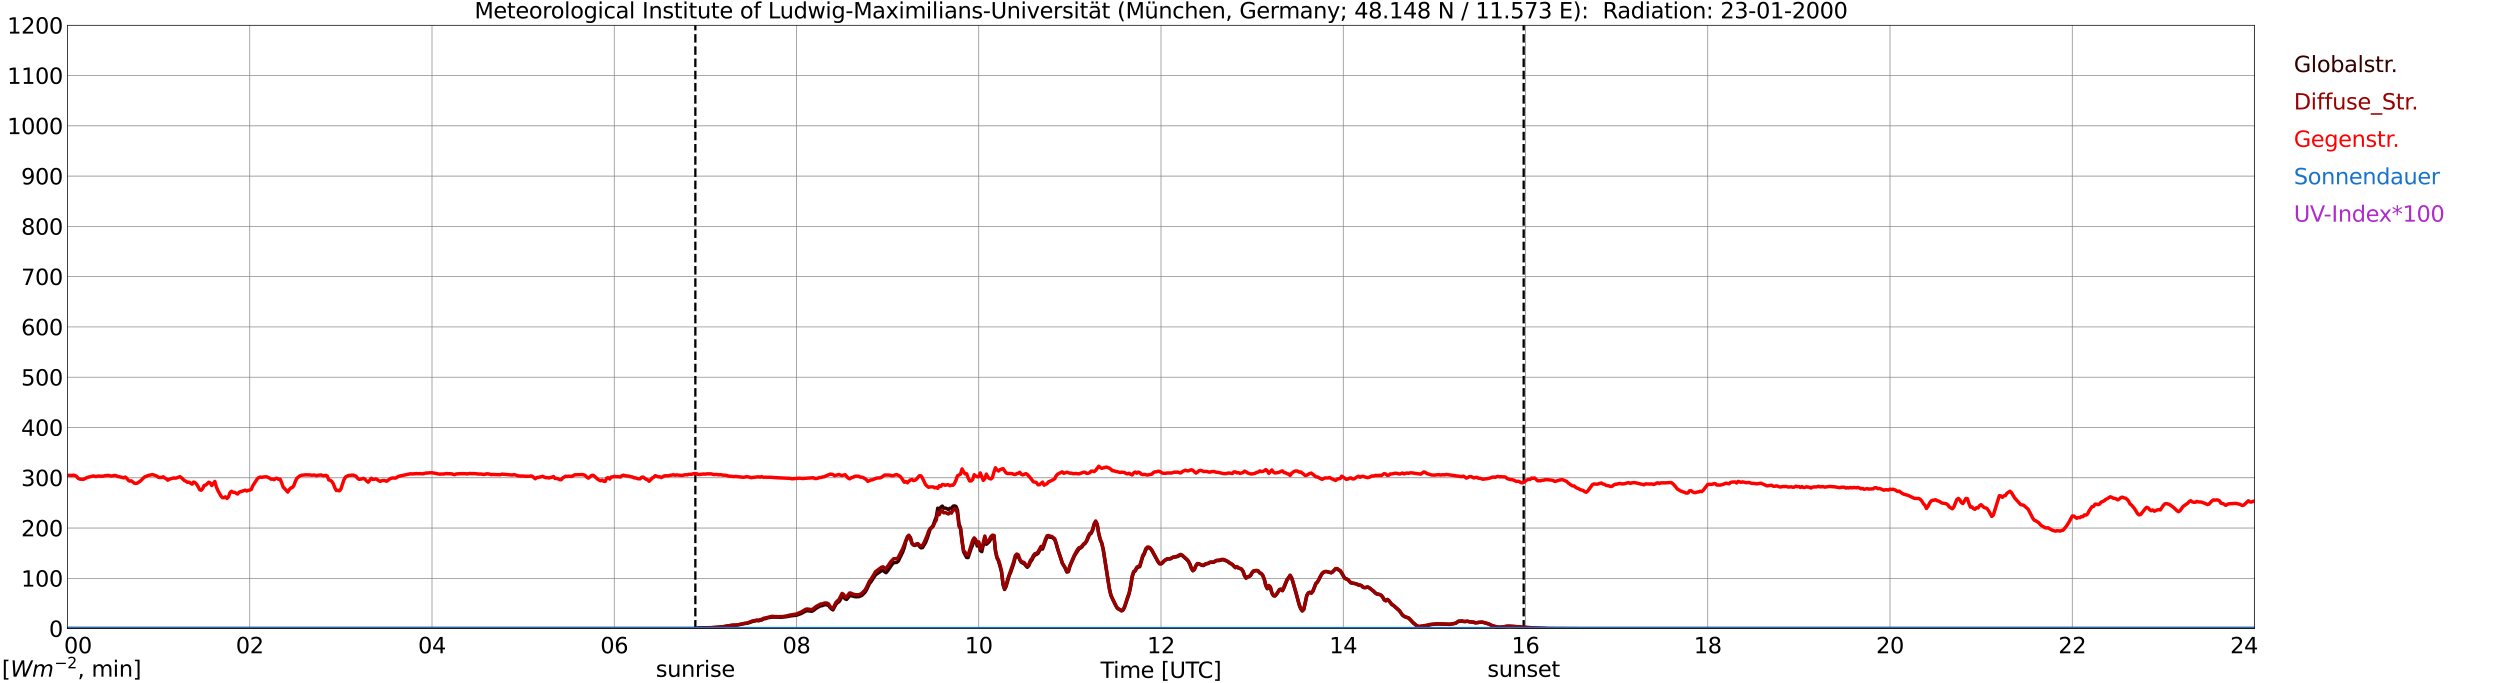 <?xml version="1.0" encoding="utf-8" standalone="no"?>
<!DOCTYPE svg PUBLIC "-//W3C//DTD SVG 1.1//EN"
  "http://www.w3.org/Graphics/SVG/1.1/DTD/svg11.dtd">
<svg xmlns:xlink="http://www.w3.org/1999/xlink" width="1085.4pt" height="296.64pt" viewBox="0 0 1085.4 296.64" xmlns="http://www.w3.org/2000/svg" version="1.1">
 <defs>
  <style type="text/css">*{stroke-linejoin: round; stroke-linecap: butt}</style>
 </defs>
 <g id="figure_1">
  <g id="patch_1">
   <path d="M 0 296.64 
L 1085.4 296.64 
L 1085.4 0 
L 0 0 
z
" style="fill: #ffffff"/>
  </g>
  <g id="axes_1">
   <g id="patch_2">
    <path d="M 29.306 272.909 
L 978.814 272.909 
L 978.814 10.976 
L 29.306 10.976 
z
" style="fill: #ffffff"/>
   </g>
   <g id="patch_3">
    <path d="M 978.814 272.909 
L 978.814 272.909 
L 978.814 10.976 
L 978.814 10.976 
z
" clip-path="url(#pda07147779)" style="fill: #d3d3d3; opacity: 0.25; stroke: #d3d3d3; stroke-linejoin: miter"/>
   </g>
   <g id="matplotlib.axis_1">
    <g id="xtick_1">
     <g id="line2d_1">
      <path d="M 29.306 272.909 
L 29.306 10.976 
" clip-path="url(#pda07147779)" style="fill: none; stroke: #808080; stroke-width: 0.3; stroke-linecap: square"/>
     </g>
     <g id="line2d_2"/>
     <g id="text_1">
      <!--    00 -->
      <g transform="translate(18.733 283.627) scale(0.095 -0.095)">
       <defs>
        <path id="DejaVuSans-20" transform="scale(0.016)"/>
        <path id="DejaVuSans-30" d="M 2034 4250 
Q 1547 4250 1301 3770 
Q 1056 3291 1056 2328 
Q 1056 1369 1301 889 
Q 1547 409 2034 409 
Q 2525 409 2770 889 
Q 3016 1369 3016 2328 
Q 3016 3291 2770 3770 
Q 2525 4250 2034 4250 
z
M 2034 4750 
Q 2819 4750 3233 4129 
Q 3647 3509 3647 2328 
Q 3647 1150 3233 529 
Q 2819 -91 2034 -91 
Q 1250 -91 836 529 
Q 422 1150 422 2328 
Q 422 3509 836 4129 
Q 1250 4750 2034 4750 
z
" transform="scale(0.016)"/>
       </defs>
       <use xlink:href="#DejaVuSans-20"/>
       <use xlink:href="#DejaVuSans-20" transform="translate(31.787 0)"/>
       <use xlink:href="#DejaVuSans-20" transform="translate(63.574 0)"/>
       <use xlink:href="#DejaVuSans-30" transform="translate(95.361 0)"/>
       <use xlink:href="#DejaVuSans-30" transform="translate(158.984 0)"/>
      </g>
     </g>
    </g>
    <g id="xtick_2">
     <g id="line2d_3">
      <path d="M 108.431 272.909 
L 108.431 10.976 
" clip-path="url(#pda07147779)" style="fill: none; stroke: #808080; stroke-width: 0.3; stroke-linecap: square"/>
     </g>
     <g id="line2d_4"/>
     <g id="text_2">
      <!-- 02 -->
      <g transform="translate(102.387 283.627) scale(0.095 -0.095)">
       <defs>
        <path id="DejaVuSans-32" d="M 1228 531 
L 3431 531 
L 3431 0 
L 469 0 
L 469 531 
Q 828 903 1448 1529 
Q 2069 2156 2228 2338 
Q 2531 2678 2651 2914 
Q 2772 3150 2772 3378 
Q 2772 3750 2511 3984 
Q 2250 4219 1831 4219 
Q 1534 4219 1204 4116 
Q 875 4013 500 3803 
L 500 4441 
Q 881 4594 1212 4672 
Q 1544 4750 1819 4750 
Q 2544 4750 2975 4387 
Q 3406 4025 3406 3419 
Q 3406 3131 3298 2873 
Q 3191 2616 2906 2266 
Q 2828 2175 2409 1742 
Q 1991 1309 1228 531 
z
" transform="scale(0.016)"/>
       </defs>
       <use xlink:href="#DejaVuSans-30"/>
       <use xlink:href="#DejaVuSans-32" transform="translate(63.623 0)"/>
      </g>
     </g>
    </g>
    <g id="xtick_3">
     <g id="line2d_5">
      <path d="M 187.557 272.909 
L 187.557 10.976 
" clip-path="url(#pda07147779)" style="fill: none; stroke: #808080; stroke-width: 0.3; stroke-linecap: square"/>
     </g>
     <g id="line2d_6"/>
     <g id="text_3">
      <!-- 04 -->
      <g transform="translate(181.513 283.627) scale(0.095 -0.095)">
       <defs>
        <path id="DejaVuSans-34" d="M 2419 4116 
L 825 1625 
L 2419 1625 
L 2419 4116 
z
M 2253 4666 
L 3047 4666 
L 3047 1625 
L 3713 1625 
L 3713 1100 
L 3047 1100 
L 3047 0 
L 2419 0 
L 2419 1100 
L 313 1100 
L 313 1709 
L 2253 4666 
z
" transform="scale(0.016)"/>
       </defs>
       <use xlink:href="#DejaVuSans-30"/>
       <use xlink:href="#DejaVuSans-34" transform="translate(63.623 0)"/>
      </g>
     </g>
    </g>
    <g id="xtick_4">
     <g id="line2d_7">
      <path d="M 266.683 272.909 
L 266.683 10.976 
" clip-path="url(#pda07147779)" style="fill: none; stroke: #808080; stroke-width: 0.3; stroke-linecap: square"/>
     </g>
     <g id="line2d_8"/>
     <g id="text_4">
      <!-- 06 -->
      <g transform="translate(260.638 283.627) scale(0.095 -0.095)">
       <defs>
        <path id="DejaVuSans-36" d="M 2113 2584 
Q 1688 2584 1439 2293 
Q 1191 2003 1191 1497 
Q 1191 994 1439 701 
Q 1688 409 2113 409 
Q 2538 409 2786 701 
Q 3034 994 3034 1497 
Q 3034 2003 2786 2293 
Q 2538 2584 2113 2584 
z
M 3366 4563 
L 3366 3988 
Q 3128 4100 2886 4159 
Q 2644 4219 2406 4219 
Q 1781 4219 1451 3797 
Q 1122 3375 1075 2522 
Q 1259 2794 1537 2939 
Q 1816 3084 2150 3084 
Q 2853 3084 3261 2657 
Q 3669 2231 3669 1497 
Q 3669 778 3244 343 
Q 2819 -91 2113 -91 
Q 1303 -91 875 529 
Q 447 1150 447 2328 
Q 447 3434 972 4092 
Q 1497 4750 2381 4750 
Q 2619 4750 2861 4703 
Q 3103 4656 3366 4563 
z
" transform="scale(0.016)"/>
       </defs>
       <use xlink:href="#DejaVuSans-30"/>
       <use xlink:href="#DejaVuSans-36" transform="translate(63.623 0)"/>
      </g>
     </g>
    </g>
    <g id="xtick_5">
     <g id="line2d_9">
      <path d="M 345.808 272.909 
L 345.808 10.976 
" clip-path="url(#pda07147779)" style="fill: none; stroke: #808080; stroke-width: 0.3; stroke-linecap: square"/>
     </g>
     <g id="line2d_10"/>
     <g id="text_5">
      <!-- 08 -->
      <g transform="translate(339.764 283.627) scale(0.095 -0.095)">
       <defs>
        <path id="DejaVuSans-38" d="M 2034 2216 
Q 1584 2216 1326 1975 
Q 1069 1734 1069 1313 
Q 1069 891 1326 650 
Q 1584 409 2034 409 
Q 2484 409 2743 651 
Q 3003 894 3003 1313 
Q 3003 1734 2745 1975 
Q 2488 2216 2034 2216 
z
M 1403 2484 
Q 997 2584 770 2862 
Q 544 3141 544 3541 
Q 544 4100 942 4425 
Q 1341 4750 2034 4750 
Q 2731 4750 3128 4425 
Q 3525 4100 3525 3541 
Q 3525 3141 3298 2862 
Q 3072 2584 2669 2484 
Q 3125 2378 3379 2068 
Q 3634 1759 3634 1313 
Q 3634 634 3220 271 
Q 2806 -91 2034 -91 
Q 1263 -91 848 271 
Q 434 634 434 1313 
Q 434 1759 690 2068 
Q 947 2378 1403 2484 
z
M 1172 3481 
Q 1172 3119 1398 2916 
Q 1625 2713 2034 2713 
Q 2441 2713 2670 2916 
Q 2900 3119 2900 3481 
Q 2900 3844 2670 4047 
Q 2441 4250 2034 4250 
Q 1625 4250 1398 4047 
Q 1172 3844 1172 3481 
z
" transform="scale(0.016)"/>
       </defs>
       <use xlink:href="#DejaVuSans-30"/>
       <use xlink:href="#DejaVuSans-38" transform="translate(63.623 0)"/>
      </g>
     </g>
    </g>
    <g id="xtick_6">
     <g id="line2d_11">
      <path d="M 424.934 272.909 
L 424.934 10.976 
" clip-path="url(#pda07147779)" style="fill: none; stroke: #808080; stroke-width: 0.3; stroke-linecap: square"/>
     </g>
     <g id="line2d_12"/>
     <g id="text_6">
      <!-- 10 -->
      <g transform="translate(418.89 283.627) scale(0.095 -0.095)">
       <defs>
        <path id="DejaVuSans-31" d="M 794 531 
L 1825 531 
L 1825 4091 
L 703 3866 
L 703 4441 
L 1819 4666 
L 2450 4666 
L 2450 531 
L 3481 531 
L 3481 0 
L 794 0 
L 794 531 
z
" transform="scale(0.016)"/>
       </defs>
       <use xlink:href="#DejaVuSans-31"/>
       <use xlink:href="#DejaVuSans-30" transform="translate(63.623 0)"/>
      </g>
     </g>
    </g>
    <g id="xtick_7">
     <g id="line2d_13">
      <path d="M 504.06 272.909 
L 504.06 10.976 
" clip-path="url(#pda07147779)" style="fill: none; stroke: #808080; stroke-width: 0.3; stroke-linecap: square"/>
     </g>
     <g id="line2d_14"/>
     <g id="text_7">
      <!-- 12 -->
      <g transform="translate(498.015 283.627) scale(0.095 -0.095)">
       <use xlink:href="#DejaVuSans-31"/>
       <use xlink:href="#DejaVuSans-32" transform="translate(63.623 0)"/>
      </g>
     </g>
    </g>
    <g id="xtick_8">
     <g id="line2d_15">
      <path d="M 583.185 272.909 
L 583.185 10.976 
" clip-path="url(#pda07147779)" style="fill: none; stroke: #808080; stroke-width: 0.3; stroke-linecap: square"/>
     </g>
     <g id="line2d_16"/>
     <g id="text_8">
      <!-- 14 -->
      <g transform="translate(577.141 283.627) scale(0.095 -0.095)">
       <use xlink:href="#DejaVuSans-31"/>
       <use xlink:href="#DejaVuSans-34" transform="translate(63.623 0)"/>
      </g>
     </g>
    </g>
    <g id="xtick_9">
     <g id="line2d_17">
      <path d="M 662.311 272.909 
L 662.311 10.976 
" clip-path="url(#pda07147779)" style="fill: none; stroke: #808080; stroke-width: 0.3; stroke-linecap: square"/>
     </g>
     <g id="line2d_18"/>
     <g id="text_9">
      <!-- 16 -->
      <g transform="translate(656.267 283.627) scale(0.095 -0.095)">
       <use xlink:href="#DejaVuSans-31"/>
       <use xlink:href="#DejaVuSans-36" transform="translate(63.623 0)"/>
      </g>
     </g>
    </g>
    <g id="xtick_10">
     <g id="line2d_19">
      <path d="M 741.437 272.909 
L 741.437 10.976 
" clip-path="url(#pda07147779)" style="fill: none; stroke: #808080; stroke-width: 0.3; stroke-linecap: square"/>
     </g>
     <g id="line2d_20"/>
     <g id="text_10">
      <!-- 18 -->
      <g transform="translate(735.392 283.627) scale(0.095 -0.095)">
       <use xlink:href="#DejaVuSans-31"/>
       <use xlink:href="#DejaVuSans-38" transform="translate(63.623 0)"/>
      </g>
     </g>
    </g>
    <g id="xtick_11">
     <g id="line2d_21">
      <path d="M 820.562 272.909 
L 820.562 10.976 
" clip-path="url(#pda07147779)" style="fill: none; stroke: #808080; stroke-width: 0.3; stroke-linecap: square"/>
     </g>
     <g id="line2d_22"/>
     <g id="text_11">
      <!-- 20 -->
      <g transform="translate(814.518 283.627) scale(0.095 -0.095)">
       <use xlink:href="#DejaVuSans-32"/>
       <use xlink:href="#DejaVuSans-30" transform="translate(63.623 0)"/>
      </g>
     </g>
    </g>
    <g id="xtick_12">
     <g id="line2d_23">
      <path d="M 899.688 272.909 
L 899.688 10.976 
" clip-path="url(#pda07147779)" style="fill: none; stroke: #808080; stroke-width: 0.3; stroke-linecap: square"/>
     </g>
     <g id="line2d_24"/>
     <g id="text_12">
      <!-- 22 -->
      <g transform="translate(893.644 283.627) scale(0.095 -0.095)">
       <use xlink:href="#DejaVuSans-32"/>
       <use xlink:href="#DejaVuSans-32" transform="translate(63.623 0)"/>
      </g>
     </g>
    </g>
    <g id="xtick_13">
     <g id="line2d_25">
      <path d="M 978.814 272.909 
L 978.814 10.976 
" clip-path="url(#pda07147779)" style="fill: none; stroke: #808080; stroke-width: 0.3; stroke-linecap: square"/>
     </g>
     <g id="line2d_26"/>
     <g id="text_13">
      <!-- 24    -->
      <g transform="translate(968.241 283.627) scale(0.095 -0.095)">
       <use xlink:href="#DejaVuSans-32"/>
       <use xlink:href="#DejaVuSans-34" transform="translate(63.623 0)"/>
       <use xlink:href="#DejaVuSans-20" transform="translate(127.246 0)"/>
       <use xlink:href="#DejaVuSans-20" transform="translate(159.033 0)"/>
       <use xlink:href="#DejaVuSans-20" transform="translate(190.82 0)"/>
      </g>
     </g>
    </g>
    <g id="text_14">
     <!-- Time [UTC] -->
     <g transform="translate(477.806 294.322) scale(0.095 -0.095)">
      <defs>
       <path id="DejaVuSans-54" d="M -19 4666 
L 3928 4666 
L 3928 4134 
L 2272 4134 
L 2272 0 
L 1638 0 
L 1638 4134 
L -19 4134 
L -19 4666 
z
" transform="scale(0.016)"/>
       <path id="DejaVuSans-69" d="M 603 3500 
L 1178 3500 
L 1178 0 
L 603 0 
L 603 3500 
z
M 603 4863 
L 1178 4863 
L 1178 4134 
L 603 4134 
L 603 4863 
z
" transform="scale(0.016)"/>
       <path id="DejaVuSans-6d" d="M 3328 2828 
Q 3544 3216 3844 3400 
Q 4144 3584 4550 3584 
Q 5097 3584 5394 3201 
Q 5691 2819 5691 2113 
L 5691 0 
L 5113 0 
L 5113 2094 
Q 5113 2597 4934 2840 
Q 4756 3084 4391 3084 
Q 3944 3084 3684 2787 
Q 3425 2491 3425 1978 
L 3425 0 
L 2847 0 
L 2847 2094 
Q 2847 2600 2669 2842 
Q 2491 3084 2119 3084 
Q 1678 3084 1418 2786 
Q 1159 2488 1159 1978 
L 1159 0 
L 581 0 
L 581 3500 
L 1159 3500 
L 1159 2956 
Q 1356 3278 1631 3431 
Q 1906 3584 2284 3584 
Q 2666 3584 2933 3390 
Q 3200 3197 3328 2828 
z
" transform="scale(0.016)"/>
       <path id="DejaVuSans-65" d="M 3597 1894 
L 3597 1613 
L 953 1613 
Q 991 1019 1311 708 
Q 1631 397 2203 397 
Q 2534 397 2845 478 
Q 3156 559 3463 722 
L 3463 178 
Q 3153 47 2828 -22 
Q 2503 -91 2169 -91 
Q 1331 -91 842 396 
Q 353 884 353 1716 
Q 353 2575 817 3079 
Q 1281 3584 2069 3584 
Q 2775 3584 3186 3129 
Q 3597 2675 3597 1894 
z
M 3022 2063 
Q 3016 2534 2758 2815 
Q 2500 3097 2075 3097 
Q 1594 3097 1305 2825 
Q 1016 2553 972 2059 
L 3022 2063 
z
" transform="scale(0.016)"/>
       <path id="DejaVuSans-5b" d="M 550 4863 
L 1875 4863 
L 1875 4416 
L 1125 4416 
L 1125 -397 
L 1875 -397 
L 1875 -844 
L 550 -844 
L 550 4863 
z
" transform="scale(0.016)"/>
       <path id="DejaVuSans-55" d="M 556 4666 
L 1191 4666 
L 1191 1831 
Q 1191 1081 1462 751 
Q 1734 422 2344 422 
Q 2950 422 3222 751 
Q 3494 1081 3494 1831 
L 3494 4666 
L 4128 4666 
L 4128 1753 
Q 4128 841 3676 375 
Q 3225 -91 2344 -91 
Q 1459 -91 1007 375 
Q 556 841 556 1753 
L 556 4666 
z
" transform="scale(0.016)"/>
       <path id="DejaVuSans-43" d="M 4122 4306 
L 4122 3641 
Q 3803 3938 3442 4084 
Q 3081 4231 2675 4231 
Q 1875 4231 1450 3742 
Q 1025 3253 1025 2328 
Q 1025 1406 1450 917 
Q 1875 428 2675 428 
Q 3081 428 3442 575 
Q 3803 722 4122 1019 
L 4122 359 
Q 3791 134 3420 21 
Q 3050 -91 2638 -91 
Q 1578 -91 968 557 
Q 359 1206 359 2328 
Q 359 3453 968 4101 
Q 1578 4750 2638 4750 
Q 3056 4750 3426 4639 
Q 3797 4528 4122 4306 
z
" transform="scale(0.016)"/>
       <path id="DejaVuSans-5d" d="M 1947 4863 
L 1947 -844 
L 622 -844 
L 622 -397 
L 1369 -397 
L 1369 4416 
L 622 4416 
L 622 4863 
L 1947 4863 
z
" transform="scale(0.016)"/>
      </defs>
      <use xlink:href="#DejaVuSans-54"/>
      <use xlink:href="#DejaVuSans-69" transform="translate(57.959 0)"/>
      <use xlink:href="#DejaVuSans-6d" transform="translate(85.742 0)"/>
      <use xlink:href="#DejaVuSans-65" transform="translate(183.154 0)"/>
      <use xlink:href="#DejaVuSans-20" transform="translate(244.678 0)"/>
      <use xlink:href="#DejaVuSans-5b" transform="translate(276.465 0)"/>
      <use xlink:href="#DejaVuSans-55" transform="translate(315.479 0)"/>
      <use xlink:href="#DejaVuSans-54" transform="translate(388.672 0)"/>
      <use xlink:href="#DejaVuSans-43" transform="translate(443.881 0)"/>
      <use xlink:href="#DejaVuSans-5d" transform="translate(513.705 0)"/>
     </g>
    </g>
   </g>
   <g id="matplotlib.axis_2">
    <g id="ytick_1">
     <g id="line2d_27">
      <path d="M 29.306 272.909 
L 978.814 272.909 
" clip-path="url(#pda07147779)" style="fill: none; stroke: #808080; stroke-width: 0.3; stroke-linecap: square"/>
     </g>
     <g id="line2d_28"/>
     <g id="text_15">
      <!-- 0 -->
      <g transform="translate(21.261 276.518) scale(0.095 -0.095)">
       <use xlink:href="#DejaVuSans-30"/>
      </g>
     </g>
    </g>
    <g id="ytick_2">
     <g id="line2d_29">
      <path d="M 29.306 251.081 
L 978.814 251.081 
" clip-path="url(#pda07147779)" style="fill: none; stroke: #808080; stroke-width: 0.3; stroke-linecap: square"/>
     </g>
     <g id="line2d_30"/>
     <g id="text_16">
      <!-- 100 -->
      <g transform="translate(9.173 254.69) scale(0.095 -0.095)">
       <use xlink:href="#DejaVuSans-31"/>
       <use xlink:href="#DejaVuSans-30" transform="translate(63.623 0)"/>
       <use xlink:href="#DejaVuSans-30" transform="translate(127.246 0)"/>
      </g>
     </g>
    </g>
    <g id="ytick_3">
     <g id="line2d_31">
      <path d="M 29.306 229.253 
L 978.814 229.253 
" clip-path="url(#pda07147779)" style="fill: none; stroke: #808080; stroke-width: 0.3; stroke-linecap: square"/>
     </g>
     <g id="line2d_32"/>
     <g id="text_17">
      <!-- 200 -->
      <g transform="translate(9.173 232.863) scale(0.095 -0.095)">
       <use xlink:href="#DejaVuSans-32"/>
       <use xlink:href="#DejaVuSans-30" transform="translate(63.623 0)"/>
       <use xlink:href="#DejaVuSans-30" transform="translate(127.246 0)"/>
      </g>
     </g>
    </g>
    <g id="ytick_4">
     <g id="line2d_33">
      <path d="M 29.306 207.426 
L 978.814 207.426 
" clip-path="url(#pda07147779)" style="fill: none; stroke: #808080; stroke-width: 0.3; stroke-linecap: square"/>
     </g>
     <g id="line2d_34"/>
     <g id="text_18">
      <!-- 300 -->
      <g transform="translate(9.173 211.035) scale(0.095 -0.095)">
       <defs>
        <path id="DejaVuSans-33" d="M 2597 2516 
Q 3050 2419 3304 2112 
Q 3559 1806 3559 1356 
Q 3559 666 3084 287 
Q 2609 -91 1734 -91 
Q 1441 -91 1130 -33 
Q 819 25 488 141 
L 488 750 
Q 750 597 1062 519 
Q 1375 441 1716 441 
Q 2309 441 2620 675 
Q 2931 909 2931 1356 
Q 2931 1769 2642 2001 
Q 2353 2234 1838 2234 
L 1294 2234 
L 1294 2753 
L 1863 2753 
Q 2328 2753 2575 2939 
Q 2822 3125 2822 3475 
Q 2822 3834 2567 4026 
Q 2313 4219 1838 4219 
Q 1578 4219 1281 4162 
Q 984 4106 628 3988 
L 628 4550 
Q 988 4650 1302 4700 
Q 1616 4750 1894 4750 
Q 2613 4750 3031 4423 
Q 3450 4097 3450 3541 
Q 3450 3153 3228 2886 
Q 3006 2619 2597 2516 
z
" transform="scale(0.016)"/>
       </defs>
       <use xlink:href="#DejaVuSans-33"/>
       <use xlink:href="#DejaVuSans-30" transform="translate(63.623 0)"/>
       <use xlink:href="#DejaVuSans-30" transform="translate(127.246 0)"/>
      </g>
     </g>
    </g>
    <g id="ytick_5">
     <g id="line2d_35">
      <path d="M 29.306 185.598 
L 978.814 185.598 
" clip-path="url(#pda07147779)" style="fill: none; stroke: #808080; stroke-width: 0.3; stroke-linecap: square"/>
     </g>
     <g id="line2d_36"/>
     <g id="text_19">
      <!-- 400 -->
      <g transform="translate(9.173 189.207) scale(0.095 -0.095)">
       <use xlink:href="#DejaVuSans-34"/>
       <use xlink:href="#DejaVuSans-30" transform="translate(63.623 0)"/>
       <use xlink:href="#DejaVuSans-30" transform="translate(127.246 0)"/>
      </g>
     </g>
    </g>
    <g id="ytick_6">
     <g id="line2d_37">
      <path d="M 29.306 163.77 
L 978.814 163.77 
" clip-path="url(#pda07147779)" style="fill: none; stroke: #808080; stroke-width: 0.3; stroke-linecap: square"/>
     </g>
     <g id="line2d_38"/>
     <g id="text_20">
      <!-- 500 -->
      <g transform="translate(9.173 167.379) scale(0.095 -0.095)">
       <defs>
        <path id="DejaVuSans-35" d="M 691 4666 
L 3169 4666 
L 3169 4134 
L 1269 4134 
L 1269 2991 
Q 1406 3038 1543 3061 
Q 1681 3084 1819 3084 
Q 2600 3084 3056 2656 
Q 3513 2228 3513 1497 
Q 3513 744 3044 326 
Q 2575 -91 1722 -91 
Q 1428 -91 1123 -41 
Q 819 9 494 109 
L 494 744 
Q 775 591 1075 516 
Q 1375 441 1709 441 
Q 2250 441 2565 725 
Q 2881 1009 2881 1497 
Q 2881 1984 2565 2268 
Q 2250 2553 1709 2553 
Q 1456 2553 1204 2497 
Q 953 2441 691 2322 
L 691 4666 
z
" transform="scale(0.016)"/>
       </defs>
       <use xlink:href="#DejaVuSans-35"/>
       <use xlink:href="#DejaVuSans-30" transform="translate(63.623 0)"/>
       <use xlink:href="#DejaVuSans-30" transform="translate(127.246 0)"/>
      </g>
     </g>
    </g>
    <g id="ytick_7">
     <g id="line2d_39">
      <path d="M 29.306 141.942 
L 978.814 141.942 
" clip-path="url(#pda07147779)" style="fill: none; stroke: #808080; stroke-width: 0.3; stroke-linecap: square"/>
     </g>
     <g id="line2d_40"/>
     <g id="text_21">
      <!-- 600 -->
      <g transform="translate(9.173 145.551) scale(0.095 -0.095)">
       <use xlink:href="#DejaVuSans-36"/>
       <use xlink:href="#DejaVuSans-30" transform="translate(63.623 0)"/>
       <use xlink:href="#DejaVuSans-30" transform="translate(127.246 0)"/>
      </g>
     </g>
    </g>
    <g id="ytick_8">
     <g id="line2d_41">
      <path d="M 29.306 120.114 
L 978.814 120.114 
" clip-path="url(#pda07147779)" style="fill: none; stroke: #808080; stroke-width: 0.3; stroke-linecap: square"/>
     </g>
     <g id="line2d_42"/>
     <g id="text_22">
      <!-- 700 -->
      <g transform="translate(9.173 123.724) scale(0.095 -0.095)">
       <defs>
        <path id="DejaVuSans-37" d="M 525 4666 
L 3525 4666 
L 3525 4397 
L 1831 0 
L 1172 0 
L 2766 4134 
L 525 4134 
L 525 4666 
z
" transform="scale(0.016)"/>
       </defs>
       <use xlink:href="#DejaVuSans-37"/>
       <use xlink:href="#DejaVuSans-30" transform="translate(63.623 0)"/>
       <use xlink:href="#DejaVuSans-30" transform="translate(127.246 0)"/>
      </g>
     </g>
    </g>
    <g id="ytick_9">
     <g id="line2d_43">
      <path d="M 29.306 98.287 
L 978.814 98.287 
" clip-path="url(#pda07147779)" style="fill: none; stroke: #808080; stroke-width: 0.3; stroke-linecap: square"/>
     </g>
     <g id="line2d_44"/>
     <g id="text_23">
      <!-- 800 -->
      <g transform="translate(9.173 101.896) scale(0.095 -0.095)">
       <use xlink:href="#DejaVuSans-38"/>
       <use xlink:href="#DejaVuSans-30" transform="translate(63.623 0)"/>
       <use xlink:href="#DejaVuSans-30" transform="translate(127.246 0)"/>
      </g>
     </g>
    </g>
    <g id="ytick_10">
     <g id="line2d_45">
      <path d="M 29.306 76.459 
L 978.814 76.459 
" clip-path="url(#pda07147779)" style="fill: none; stroke: #808080; stroke-width: 0.3; stroke-linecap: square"/>
     </g>
     <g id="line2d_46"/>
     <g id="text_24">
      <!-- 900 -->
      <g transform="translate(9.173 80.068) scale(0.095 -0.095)">
       <defs>
        <path id="DejaVuSans-39" d="M 703 97 
L 703 672 
Q 941 559 1184 500 
Q 1428 441 1663 441 
Q 2288 441 2617 861 
Q 2947 1281 2994 2138 
Q 2813 1869 2534 1725 
Q 2256 1581 1919 1581 
Q 1219 1581 811 2004 
Q 403 2428 403 3163 
Q 403 3881 828 4315 
Q 1253 4750 1959 4750 
Q 2769 4750 3195 4129 
Q 3622 3509 3622 2328 
Q 3622 1225 3098 567 
Q 2575 -91 1691 -91 
Q 1453 -91 1209 -44 
Q 966 3 703 97 
z
M 1959 2075 
Q 2384 2075 2632 2365 
Q 2881 2656 2881 3163 
Q 2881 3666 2632 3958 
Q 2384 4250 1959 4250 
Q 1534 4250 1286 3958 
Q 1038 3666 1038 3163 
Q 1038 2656 1286 2365 
Q 1534 2075 1959 2075 
z
" transform="scale(0.016)"/>
       </defs>
       <use xlink:href="#DejaVuSans-39"/>
       <use xlink:href="#DejaVuSans-30" transform="translate(63.623 0)"/>
       <use xlink:href="#DejaVuSans-30" transform="translate(127.246 0)"/>
      </g>
     </g>
    </g>
    <g id="ytick_11">
     <g id="line2d_47">
      <path d="M 29.306 54.631 
L 978.814 54.631 
" clip-path="url(#pda07147779)" style="fill: none; stroke: #808080; stroke-width: 0.3; stroke-linecap: square"/>
     </g>
     <g id="line2d_48"/>
     <g id="text_25">
      <!-- 1000 -->
      <g transform="translate(3.128 58.24) scale(0.095 -0.095)">
       <use xlink:href="#DejaVuSans-31"/>
       <use xlink:href="#DejaVuSans-30" transform="translate(63.623 0)"/>
       <use xlink:href="#DejaVuSans-30" transform="translate(127.246 0)"/>
       <use xlink:href="#DejaVuSans-30" transform="translate(190.869 0)"/>
      </g>
     </g>
    </g>
    <g id="ytick_12">
     <g id="line2d_49">
      <path d="M 29.306 32.803 
L 978.814 32.803 
" clip-path="url(#pda07147779)" style="fill: none; stroke: #808080; stroke-width: 0.3; stroke-linecap: square"/>
     </g>
     <g id="line2d_50"/>
     <g id="text_26">
      <!-- 1100 -->
      <g transform="translate(3.128 36.413) scale(0.095 -0.095)">
       <use xlink:href="#DejaVuSans-31"/>
       <use xlink:href="#DejaVuSans-31" transform="translate(63.623 0)"/>
       <use xlink:href="#DejaVuSans-30" transform="translate(127.246 0)"/>
       <use xlink:href="#DejaVuSans-30" transform="translate(190.869 0)"/>
      </g>
     </g>
    </g>
    <g id="ytick_13">
     <g id="line2d_51">
      <path d="M 29.306 10.976 
L 978.814 10.976 
" clip-path="url(#pda07147779)" style="fill: none; stroke: #808080; stroke-width: 0.3; stroke-linecap: square"/>
     </g>
     <g id="line2d_52"/>
     <g id="text_27">
      <!-- 1200 -->
      <g transform="translate(3.128 14.585) scale(0.095 -0.095)">
       <use xlink:href="#DejaVuSans-31"/>
       <use xlink:href="#DejaVuSans-32" transform="translate(63.623 0)"/>
       <use xlink:href="#DejaVuSans-30" transform="translate(127.246 0)"/>
       <use xlink:href="#DejaVuSans-30" transform="translate(190.869 0)"/>
      </g>
     </g>
    </g>
   </g>
   <g id="line2d_53">
    <path d="M 301.894 272.909 
L 301.894 10.976 
" clip-path="url(#pda07147779)" style="fill: none; stroke-dasharray: 3.7,1.6; stroke-dashoffset: 0; stroke: #000000"/>
   </g>
   <g id="line2d_54">
    <path d="M 661.52 272.909 
L 661.52 10.976 
" clip-path="url(#pda07147779)" style="fill: none; stroke-dasharray: 3.7,1.6; stroke-dashoffset: 0; stroke: #000000"/>
   </g>
   <g id="line2d_55">
    <path d="M 29.306 272.909 
L 302.289 272.909 
L 302.949 272.599 
L 308.883 272.494 
L 312.18 272.285 
L 314.158 272.049 
L 317.455 271.51 
L 318.774 271.438 
L 319.433 271.47 
L 322.071 270.981 
L 322.73 270.794 
L 324.708 270.51 
L 326.027 270.073 
L 326.686 269.827 
L 328.005 269.558 
L 328.665 269.395 
L 329.324 269.55 
L 329.983 269.218 
L 330.643 269.24 
L 331.302 268.82 
L 331.961 268.609 
L 332.621 268.526 
L 333.28 268.227 
L 335.258 267.921 
L 339.215 267.987 
L 341.193 267.792 
L 343.171 267.417 
L 345.808 267.103 
L 347.787 266.393 
L 349.765 265.332 
L 350.424 265.127 
L 351.743 265.3 
L 352.402 265.409 
L 353.062 265.134 
L 354.38 264.082 
L 355.699 263.331 
L 356.359 263.008 
L 357.018 262.962 
L 357.677 262.669 
L 358.337 262.499 
L 359.655 262.807 
L 360.315 263.684 
L 360.974 264.372 
L 361.634 264.795 
L 362.952 262.333 
L 363.612 261.637 
L 364.271 261.253 
L 364.93 260.209 
L 365.59 258.773 
L 366.249 259.046 
L 366.909 260.006 
L 367.568 260.249 
L 368.887 258.664 
L 369.546 258.64 
L 370.865 258.959 
L 371.524 259.107 
L 372.843 259.057 
L 374.162 258.522 
L 375.481 257.232 
L 376.14 256.243 
L 377.459 253.401 
L 378.118 252.62 
L 380.096 249.579 
L 382.734 247.776 
L 383.393 247.634 
L 384.053 248.25 
L 384.712 248.639 
L 385.371 247.864 
L 387.349 244.982 
L 388.009 244.312 
L 389.328 244.177 
L 389.987 243.642 
L 391.965 239.595 
L 392.624 237.705 
L 393.284 234.907 
L 394.603 232.641 
L 395.262 233.394 
L 395.921 235.948 
L 396.581 236.642 
L 397.24 236.841 
L 397.899 236.454 
L 398.559 236.336 
L 399.218 237.266 
L 399.878 237.845 
L 400.537 237.738 
L 401.856 235.555 
L 402.515 233.868 
L 403.834 229.777 
L 404.493 229.042 
L 405.153 227.998 
L 405.812 226.095 
L 406.471 224.547 
L 407.131 220.636 
L 407.79 221.448 
L 408.45 220.195 
L 409.109 219.723 
L 409.768 220.66 
L 410.428 220.557 
L 411.087 220.834 
L 411.746 221.247 
L 412.406 220.655 
L 413.065 220.909 
L 413.725 219.806 
L 414.384 219.612 
L 415.043 219.88 
L 415.703 221.465 
L 416.362 227.457 
L 417.022 229.26 
L 418.34 239.597 
L 419.659 242.031 
L 420.318 242.077 
L 421.637 238.087 
L 422.297 236.515 
L 422.956 233.846 
L 423.615 234.725 
L 424.275 237.065 
L 424.934 235.756 
L 425.593 239.041 
L 426.253 239.49 
L 427.572 233.518 
L 428.231 236.295 
L 428.89 235.773 
L 429.55 235.075 
L 430.209 233.837 
L 430.869 233.464 
L 431.528 232.532 
L 432.187 239.205 
L 432.847 242.295 
L 433.506 243.542 
L 434.825 248.27 
L 435.484 253.74 
L 436.144 255.929 
L 436.803 254.685 
L 438.122 250.055 
L 438.781 248.532 
L 440.1 244.705 
L 440.759 242.123 
L 441.419 241.407 
L 442.078 241.475 
L 442.737 243.112 
L 443.397 244.127 
L 444.716 244.814 
L 445.375 245.65 
L 446.034 246.296 
L 446.694 245.572 
L 447.353 243.976 
L 448.012 243.134 
L 448.672 241.806 
L 449.331 240.94 
L 449.991 240.754 
L 450.65 240.305 
L 451.969 237.987 
L 452.628 238.386 
L 453.287 236.71 
L 453.947 234.64 
L 454.606 233.215 
L 455.266 233.025 
L 455.925 233.27 
L 456.584 233.167 
L 457.903 234.199 
L 458.563 236.085 
L 459.222 238.467 
L 460.541 242.271 
L 461.2 244.485 
L 462.519 246.777 
L 463.178 248.344 
L 463.838 248.193 
L 464.497 245.91 
L 466.475 241.348 
L 468.453 238.299 
L 469.113 237.954 
L 469.772 237.402 
L 470.431 236.45 
L 471.091 235.983 
L 471.75 234.992 
L 473.069 232.052 
L 473.728 231.6 
L 474.388 230.194 
L 475.047 227.721 
L 475.706 226.466 
L 476.366 227.695 
L 477.025 231.587 
L 477.685 234.263 
L 478.344 235.767 
L 479.003 238.644 
L 481.641 255.458 
L 482.3 258.348 
L 482.96 259.95 
L 484.938 263.866 
L 485.597 264.435 
L 486.256 264.747 
L 486.916 265.228 
L 487.575 264.909 
L 488.235 263.643 
L 490.213 257.817 
L 490.872 254.748 
L 491.532 250.666 
L 492.191 248.436 
L 492.85 247.957 
L 493.51 246.724 
L 494.169 246.209 
L 494.828 246.056 
L 496.147 241.627 
L 496.807 240.551 
L 497.466 238.689 
L 498.125 237.919 
L 498.785 237.788 
L 499.444 238.155 
L 500.103 239.004 
L 502.741 243.83 
L 503.4 244.768 
L 504.06 244.854 
L 504.719 244.404 
L 505.379 243.651 
L 506.038 243.125 
L 506.697 242.749 
L 507.357 242.653 
L 508.016 242.69 
L 509.335 241.959 
L 510.654 241.782 
L 511.313 241.606 
L 512.632 240.903 
L 513.291 241.193 
L 514.61 242.387 
L 515.269 242.944 
L 515.929 243.673 
L 516.588 244.891 
L 517.247 246.724 
L 517.907 247.779 
L 518.566 247.239 
L 519.226 245.676 
L 519.885 244.742 
L 520.544 244.832 
L 521.863 245.476 
L 522.522 245.537 
L 523.182 245.078 
L 523.841 244.771 
L 524.501 244.699 
L 525.16 244.271 
L 525.819 244.079 
L 526.479 244.166 
L 527.138 244.024 
L 527.797 243.555 
L 528.457 243.382 
L 529.116 243.411 
L 530.435 243.066 
L 531.094 243.04 
L 532.413 243.524 
L 533.073 243.812 
L 533.732 244.358 
L 535.051 245.116 
L 536.369 246.471 
L 537.029 246.078 
L 537.688 246.595 
L 539.007 247.065 
L 539.666 247.995 
L 540.326 249.846 
L 540.985 250.989 
L 541.644 250.485 
L 542.304 250.324 
L 542.963 249.878 
L 543.623 248.693 
L 544.282 247.94 
L 545.601 247.779 
L 546.26 247.938 
L 546.919 248.748 
L 547.579 249.031 
L 548.238 249.806 
L 548.898 251.424 
L 549.557 254.176 
L 550.216 255.593 
L 550.876 254.381 
L 551.535 254.945 
L 552.195 257.444 
L 552.854 258.631 
L 553.513 258.758 
L 554.173 258.07 
L 555.491 256.077 
L 556.151 255.901 
L 556.81 256.486 
L 557.47 255.148 
L 558.788 251.828 
L 559.448 250.939 
L 560.107 249.859 
L 560.766 250.933 
L 561.426 252.949 
L 564.063 262.573 
L 564.723 264.276 
L 565.382 265.254 
L 566.042 264.634 
L 567.36 258.583 
L 568.02 257.468 
L 568.679 257.208 
L 569.338 257.509 
L 569.998 256.752 
L 571.317 253.36 
L 571.976 252.755 
L 572.635 251.581 
L 573.295 250.18 
L 573.954 249.114 
L 574.613 248.473 
L 575.273 248.184 
L 575.932 248.11 
L 577.91 248.658 
L 578.57 248.291 
L 579.889 246.927 
L 580.548 246.881 
L 581.207 247.445 
L 581.867 247.724 
L 582.526 248.721 
L 583.845 251.011 
L 585.164 251.579 
L 586.482 252.976 
L 588.46 253.414 
L 589.12 253.611 
L 589.779 253.988 
L 590.439 254.004 
L 591.098 254.274 
L 591.757 254.938 
L 592.417 255.124 
L 593.076 255.08 
L 593.736 254.835 
L 594.395 255.13 
L 596.373 256.702 
L 597.032 257.4 
L 597.692 257.861 
L 599.011 258.136 
L 599.67 258.446 
L 600.329 259.253 
L 600.989 260.401 
L 601.648 260.792 
L 602.307 260.264 
L 602.967 260.705 
L 604.286 262.425 
L 604.945 262.781 
L 607.582 265.138 
L 608.901 267.041 
L 609.561 267.598 
L 610.22 267.902 
L 611.539 268.34 
L 612.198 268.945 
L 613.517 270.381 
L 614.836 271.486 
L 615.495 271.865 
L 616.154 272.049 
L 618.792 271.767 
L 621.429 271.143 
L 622.748 271.001 
L 624.067 270.918 
L 626.045 270.949 
L 628.023 271.014 
L 629.342 271.093 
L 631.98 270.613 
L 633.298 269.718 
L 633.958 269.733 
L 634.617 269.617 
L 635.276 269.816 
L 635.936 269.883 
L 637.255 269.744 
L 637.914 269.96 
L 639.892 270.156 
L 640.552 270.425 
L 643.189 270.11 
L 643.848 270.165 
L 646.486 270.931 
L 647.805 271.595 
L 649.783 272.162 
L 651.102 272.319 
L 653.739 271.996 
L 655.058 271.894 
L 657.695 272.051 
L 664.949 272.651 
L 671.542 272.896 
L 708.468 272.909 
L 978.154 272.909 
L 978.154 272.909 
" clip-path="url(#pda07147779)" style="fill: none; stroke: #330000; stroke-width: 1.5; stroke-linecap: square"/>
   </g>
   <g id="line2d_56">
    <path d="M 29.306 272.909 
L 302.289 272.909 
L 302.949 272.671 
L 307.564 272.627 
L 313.499 272.171 
L 318.114 271.433 
L 320.093 271.318 
L 323.39 270.623 
L 324.049 270.639 
L 326.686 269.578 
L 327.346 269.51 
L 328.665 269.161 
L 329.324 269.338 
L 329.983 268.978 
L 330.643 268.997 
L 331.302 268.508 
L 335.258 267.576 
L 336.577 267.701 
L 337.896 267.729 
L 339.874 267.677 
L 341.193 267.467 
L 343.171 267.002 
L 345.808 266.579 
L 347.787 265.725 
L 349.765 264.553 
L 350.424 264.385 
L 352.402 264.68 
L 353.062 264.322 
L 354.38 263.265 
L 356.359 262.215 
L 357.018 262.174 
L 357.677 261.899 
L 358.337 261.761 
L 358.996 261.833 
L 359.655 262.115 
L 360.315 263.15 
L 360.974 263.944 
L 361.634 264.184 
L 362.952 261.48 
L 364.271 260.26 
L 365.59 257.642 
L 366.249 258.083 
L 366.909 259.173 
L 367.568 259.262 
L 368.227 258.177 
L 368.887 257.424 
L 369.546 257.54 
L 370.206 257.876 
L 371.524 258.227 
L 372.843 258.193 
L 373.502 257.976 
L 374.162 257.581 
L 375.481 256.259 
L 376.14 255.152 
L 377.459 252.312 
L 378.118 251.509 
L 379.437 249.352 
L 380.096 248.217 
L 382.734 246.242 
L 383.393 246.096 
L 384.053 246.593 
L 384.712 246.803 
L 386.031 244.937 
L 386.69 243.917 
L 388.009 242.559 
L 389.328 242.61 
L 389.987 241.999 
L 391.965 238.113 
L 393.943 232.955 
L 394.603 232.368 
L 395.262 233.512 
L 395.921 235.834 
L 396.581 236.472 
L 397.24 236.609 
L 397.899 236.098 
L 398.559 236.033 
L 399.218 236.716 
L 399.878 237.098 
L 400.537 236.688 
L 401.196 235.564 
L 402.515 232.534 
L 403.175 230.615 
L 403.834 229.41 
L 404.493 229.072 
L 405.153 228.485 
L 405.812 226.892 
L 406.471 225.78 
L 407.131 222.391 
L 407.79 223.458 
L 408.45 221.891 
L 409.109 221.827 
L 409.768 222.67 
L 410.428 222.502 
L 411.746 223.159 
L 412.406 222.487 
L 413.065 222.786 
L 413.725 221.607 
L 414.384 221.251 
L 415.043 221.022 
L 415.703 223.078 
L 416.362 228.505 
L 417.022 229.603 
L 417.681 235.286 
L 418.34 239.006 
L 419 239.755 
L 419.659 240.968 
L 420.318 240.942 
L 422.297 234.61 
L 422.956 233.534 
L 423.615 234.271 
L 424.275 236.288 
L 424.934 235.223 
L 425.593 238.281 
L 426.253 238.312 
L 427.572 232.722 
L 428.231 235.629 
L 429.55 234.221 
L 430.209 232.94 
L 430.869 232.34 
L 431.528 232.475 
L 432.187 238.93 
L 432.847 241.892 
L 433.506 243.116 
L 434.165 245.244 
L 434.825 248.078 
L 435.484 253.753 
L 436.144 255.656 
L 436.803 254.032 
L 437.462 251.439 
L 438.781 247.722 
L 440.1 243.871 
L 440.759 241.254 
L 441.419 240.536 
L 442.078 240.872 
L 442.737 242.693 
L 443.397 243.745 
L 444.716 244.271 
L 445.375 245.253 
L 446.034 245.831 
L 446.694 244.965 
L 447.353 243.256 
L 448.012 242.487 
L 448.672 241.128 
L 449.331 240.348 
L 449.991 240.224 
L 450.65 239.632 
L 451.969 237.22 
L 452.628 237.755 
L 453.947 233.983 
L 454.606 232.602 
L 455.266 232.477 
L 455.925 232.8 
L 456.584 232.868 
L 457.903 233.887 
L 458.563 235.928 
L 459.222 238.399 
L 461.2 244.448 
L 462.519 246.58 
L 463.178 248.241 
L 463.838 247.927 
L 464.497 245.532 
L 466.475 240.949 
L 467.794 238.578 
L 468.453 237.792 
L 469.113 237.598 
L 469.772 237.024 
L 470.431 236.153 
L 471.091 235.703 
L 471.75 234.71 
L 472.409 232.912 
L 473.069 231.608 
L 473.728 231.253 
L 474.388 229.795 
L 475.047 227.348 
L 475.706 226.191 
L 476.366 227.64 
L 477.025 231.796 
L 477.685 234.243 
L 478.344 235.885 
L 479.003 238.831 
L 481.641 255.647 
L 482.3 258.413 
L 484.278 262.632 
L 484.938 263.767 
L 485.597 264.328 
L 486.256 264.643 
L 486.916 265.116 
L 487.575 264.691 
L 488.235 263.39 
L 489.553 259.201 
L 490.213 257.479 
L 490.872 254.237 
L 491.532 250.132 
L 492.191 248.082 
L 492.85 247.658 
L 493.51 246.309 
L 494.169 245.869 
L 494.828 245.674 
L 496.147 241.145 
L 496.807 240.038 
L 497.466 238.224 
L 498.125 237.526 
L 498.785 237.513 
L 499.444 237.958 
L 500.103 238.877 
L 502.741 243.767 
L 503.4 244.637 
L 504.06 244.696 
L 504.719 244.19 
L 505.379 243.439 
L 506.697 242.605 
L 508.016 242.577 
L 509.335 241.837 
L 509.994 241.776 
L 511.313 241.392 
L 511.972 240.951 
L 512.632 240.689 
L 513.291 241.029 
L 515.269 242.848 
L 515.929 243.596 
L 516.588 244.906 
L 517.247 246.746 
L 517.907 247.748 
L 518.566 247.139 
L 519.226 245.541 
L 519.885 244.64 
L 520.544 244.766 
L 521.863 245.338 
L 522.522 245.388 
L 523.182 244.902 
L 523.841 244.668 
L 524.501 244.555 
L 525.16 244.135 
L 525.819 243.972 
L 526.479 244.081 
L 527.138 243.876 
L 527.797 243.409 
L 528.457 243.225 
L 529.116 243.227 
L 530.435 242.874 
L 531.094 242.848 
L 531.754 243.066 
L 533.073 243.758 
L 533.732 244.31 
L 534.391 244.613 
L 535.051 245.05 
L 535.71 245.827 
L 536.369 246.355 
L 537.029 245.993 
L 537.688 246.602 
L 538.348 246.77 
L 539.007 247.091 
L 539.666 248.062 
L 540.326 249.957 
L 540.985 250.965 
L 541.644 250.409 
L 542.304 250.267 
L 542.963 249.717 
L 543.623 248.501 
L 544.282 247.818 
L 545.601 247.621 
L 546.26 247.859 
L 546.919 248.68 
L 547.579 248.986 
L 548.238 249.815 
L 548.898 251.502 
L 549.557 254.253 
L 550.216 255.471 
L 550.876 254.17 
L 551.535 254.879 
L 552.195 257.385 
L 552.854 258.507 
L 553.513 258.668 
L 554.173 258.022 
L 554.832 257.075 
L 555.491 255.89 
L 556.151 255.765 
L 556.81 256.289 
L 558.788 251.574 
L 559.448 250.771 
L 560.107 249.736 
L 560.766 250.843 
L 562.745 257.485 
L 564.063 262.578 
L 564.723 264.224 
L 565.382 265.197 
L 566.042 264.536 
L 567.36 258.476 
L 568.02 257.409 
L 568.679 257.13 
L 569.338 257.444 
L 569.998 256.61 
L 571.317 253.216 
L 571.976 252.681 
L 573.954 248.999 
L 574.613 248.387 
L 575.273 248.158 
L 575.932 248.152 
L 577.91 248.68 
L 578.57 248.276 
L 579.889 246.855 
L 580.548 246.877 
L 581.207 247.501 
L 581.867 247.781 
L 583.845 251.127 
L 585.164 251.694 
L 586.482 253.078 
L 588.46 253.386 
L 589.12 253.622 
L 589.779 253.995 
L 590.439 254.002 
L 591.098 254.283 
L 591.757 254.905 
L 592.417 255.119 
L 593.076 255.062 
L 593.736 254.857 
L 594.395 255.161 
L 596.373 256.651 
L 597.032 257.33 
L 597.692 257.765 
L 599.011 258.125 
L 599.67 258.465 
L 600.329 259.328 
L 600.989 260.532 
L 601.648 260.862 
L 602.307 260.316 
L 602.967 260.801 
L 604.286 262.506 
L 604.945 262.842 
L 607.582 265.184 
L 608.901 267.035 
L 609.561 267.537 
L 611.539 268.283 
L 612.198 268.919 
L 613.517 270.348 
L 614.836 271.451 
L 615.495 271.824 
L 616.154 271.979 
L 619.451 271.446 
L 620.77 271.117 
L 624.067 270.833 
L 626.705 270.907 
L 628.023 270.955 
L 629.342 271.032 
L 631.98 270.554 
L 633.298 269.65 
L 633.958 269.676 
L 634.617 269.532 
L 635.276 269.742 
L 635.936 269.807 
L 637.255 269.698 
L 637.914 269.936 
L 639.892 270.126 
L 640.552 270.416 
L 642.53 270.126 
L 643.189 270.089 
L 644.508 270.329 
L 646.486 270.97 
L 647.805 271.623 
L 649.123 272.044 
L 650.442 272.324 
L 651.761 272.263 
L 653.08 272.09 
L 654.399 271.837 
L 656.377 271.887 
L 666.927 272.667 
L 668.246 272.688 
L 673.521 272.83 
L 687.368 272.909 
L 978.154 272.909 
L 978.154 272.909 
" clip-path="url(#pda07147779)" style="fill: none; stroke: #990000; stroke-width: 1.5; stroke-linecap: square"/>
   </g>
   <g id="line2d_57">
    <path d="M 29.306 206.36 
L 31.284 206.415 
L 31.943 206.297 
L 32.603 206.487 
L 33.262 206.858 
L 33.921 207.663 
L 34.581 207.989 
L 35.9 208.137 
L 36.559 207.971 
L 37.878 207.295 
L 40.515 206.635 
L 41.175 206.832 
L 41.834 206.884 
L 42.493 206.69 
L 44.472 206.771 
L 45.79 206.489 
L 47.109 206.406 
L 48.428 206.694 
L 49.747 206.404 
L 50.406 206.526 
L 51.065 206.891 
L 51.725 206.939 
L 53.703 207.482 
L 54.362 207.126 
L 55.022 207.65 
L 55.681 208.502 
L 56.34 208.888 
L 57 208.746 
L 58.319 209.776 
L 58.978 209.905 
L 59.637 209.741 
L 60.956 208.844 
L 62.275 207.526 
L 62.934 206.976 
L 63.594 206.814 
L 64.253 206.443 
L 66.231 206.035 
L 67.55 206.476 
L 68.209 206.799 
L 68.869 207.281 
L 70.187 207.312 
L 70.847 207.004 
L 71.506 207.519 
L 72.166 207.825 
L 72.825 208.478 
L 73.484 208.074 
L 75.462 207.502 
L 76.122 207.613 
L 76.781 207.46 
L 78.1 206.952 
L 78.759 207.397 
L 80.078 208.654 
L 80.737 208.947 
L 81.397 209.416 
L 82.056 209.322 
L 83.375 210.195 
L 84.034 209.296 
L 84.694 209.525 
L 85.353 210.263 
L 86.013 211.265 
L 86.672 212.594 
L 87.331 212.832 
L 87.991 212.116 
L 88.65 210.735 
L 89.309 210.61 
L 90.628 209.383 
L 91.288 209.667 
L 91.947 210.8 
L 93.266 209.036 
L 93.925 211.368 
L 94.584 212.933 
L 95.903 215.318 
L 96.563 216.043 
L 97.222 216.074 
L 97.881 215.696 
L 98.541 216.408 
L 99.2 215.724 
L 99.86 213.897 
L 100.519 213.288 
L 101.178 213.742 
L 101.838 213.745 
L 103.156 214.493 
L 103.816 213.684 
L 106.453 212.813 
L 107.113 213.188 
L 107.772 212.848 
L 108.431 212.808 
L 109.091 212.481 
L 109.75 210.916 
L 111.728 207.871 
L 112.388 207.308 
L 113.047 207.12 
L 113.707 207.251 
L 114.366 207.092 
L 115.685 206.98 
L 117.003 207.565 
L 117.663 208.048 
L 118.322 207.952 
L 118.982 208.253 
L 119.641 207.742 
L 120.3 207.633 
L 120.96 208.126 
L 121.619 208.021 
L 122.278 209.582 
L 122.938 211.461 
L 124.257 212.85 
L 124.916 213.631 
L 125.575 212.612 
L 126.235 211.859 
L 126.894 211.662 
L 127.553 210.881 
L 128.213 209.067 
L 128.872 207.672 
L 130.191 206.616 
L 130.85 206.356 
L 132.829 206.131 
L 133.488 206.208 
L 134.147 206.162 
L 135.466 206.325 
L 136.125 206.234 
L 136.785 206.306 
L 137.444 206.557 
L 138.104 206.325 
L 139.422 206.205 
L 140.082 206.489 
L 140.741 206.533 
L 141.4 206.367 
L 142.06 206.668 
L 142.719 208.329 
L 143.379 208.513 
L 144.038 209.036 
L 144.697 209.992 
L 145.357 211.758 
L 146.016 212.933 
L 146.676 212.889 
L 147.335 213.099 
L 147.994 212.341 
L 149.313 208.351 
L 149.972 207.131 
L 151.291 206.437 
L 153.269 206.258 
L 154.588 206.755 
L 155.247 207.642 
L 155.907 208.1 
L 156.566 208.039 
L 157.885 207.692 
L 158.544 208.17 
L 159.204 208.84 
L 159.863 209.346 
L 161.182 207.655 
L 161.841 208.137 
L 162.501 208.089 
L 163.16 207.908 
L 163.819 208.24 
L 164.479 208.722 
L 165.138 208.969 
L 165.798 208.676 
L 166.457 208.595 
L 167.116 208.644 
L 167.776 208.934 
L 168.435 208.556 
L 169.094 208.019 
L 169.754 207.696 
L 170.413 207.515 
L 171.732 207.576 
L 173.051 206.795 
L 177.666 205.804 
L 178.326 205.692 
L 178.985 205.771 
L 180.963 205.603 
L 181.623 205.697 
L 182.282 205.633 
L 183.601 205.725 
L 184.92 205.387 
L 186.238 205.313 
L 187.557 205.236 
L 190.195 205.743 
L 190.854 205.847 
L 192.173 205.78 
L 192.832 205.786 
L 193.492 205.614 
L 196.129 205.714 
L 196.788 205.998 
L 197.448 206.085 
L 198.107 205.76 
L 200.085 205.642 
L 202.063 205.64 
L 202.723 205.764 
L 204.042 205.555 
L 204.701 205.623 
L 206.02 205.601 
L 207.998 205.83 
L 208.657 205.778 
L 209.976 206.002 
L 210.635 205.926 
L 211.295 205.686 
L 212.614 205.847 
L 213.273 206.09 
L 213.932 205.967 
L 215.251 206.053 
L 217.229 206.101 
L 217.889 205.85 
L 221.845 206.19 
L 222.504 206.225 
L 223.164 206.039 
L 224.482 206.441 
L 225.142 206.664 
L 226.461 206.686 
L 227.12 206.655 
L 227.779 206.779 
L 229.757 206.793 
L 230.417 206.646 
L 231.076 206.777 
L 232.395 207.858 
L 233.054 207.29 
L 233.714 207.262 
L 235.692 206.821 
L 236.351 207.188 
L 237.011 207.397 
L 237.67 207.356 
L 238.329 207.55 
L 238.989 207.292 
L 239.648 207.19 
L 240.308 206.91 
L 240.967 207.72 
L 241.626 207.711 
L 242.286 207.882 
L 242.945 208.244 
L 243.604 208.286 
L 244.264 207.535 
L 245.583 206.731 
L 246.242 206.902 
L 246.901 206.738 
L 248.22 206.847 
L 249.539 206.157 
L 251.517 206.09 
L 252.836 206.042 
L 253.495 206.177 
L 254.155 206.485 
L 254.814 207.199 
L 255.473 207.6 
L 256.792 206.472 
L 257.451 206.328 
L 258.111 206.762 
L 259.43 208.035 
L 260.748 208.737 
L 261.408 208.406 
L 262.067 208.932 
L 262.726 209.021 
L 263.386 207.602 
L 264.045 207.397 
L 264.705 207.971 
L 265.364 207.124 
L 266.023 207.061 
L 266.683 206.806 
L 267.342 206.967 
L 268.661 206.978 
L 269.32 207.122 
L 269.98 206.557 
L 270.639 206.29 
L 271.298 206.504 
L 273.277 206.777 
L 273.936 207.015 
L 274.595 207.083 
L 275.255 207.469 
L 275.914 207.471 
L 276.573 207.744 
L 277.233 207.888 
L 277.892 207.89 
L 278.552 207.218 
L 279.211 207.135 
L 280.53 208.102 
L 281.189 208.323 
L 281.849 208.947 
L 283.167 207.548 
L 283.827 207.194 
L 284.486 206.526 
L 285.805 207.004 
L 286.464 207.006 
L 287.124 207.343 
L 288.442 206.609 
L 289.102 206.537 
L 289.761 206.59 
L 292.399 206.131 
L 293.058 206.341 
L 293.717 206.181 
L 295.696 206.411 
L 296.355 206.384 
L 297.674 206.081 
L 298.333 206.188 
L 298.992 205.943 
L 300.311 205.937 
L 300.971 205.675 
L 302.289 205.581 
L 302.949 205.943 
L 303.608 206.024 
L 305.586 205.769 
L 306.246 205.878 
L 306.905 205.716 
L 308.883 205.749 
L 309.543 205.976 
L 310.202 206.042 
L 310.861 205.97 
L 312.18 206.146 
L 312.839 206.046 
L 313.499 206.247 
L 315.477 206.382 
L 316.136 206.677 
L 318.774 206.921 
L 319.433 206.854 
L 322.73 207.22 
L 323.39 207.15 
L 324.049 206.941 
L 325.368 207.14 
L 326.027 207.393 
L 329.324 206.996 
L 329.983 207.183 
L 330.643 206.93 
L 331.302 207.188 
L 334.599 207.205 
L 336.577 207.377 
L 343.171 207.69 
L 343.83 207.88 
L 346.468 207.646 
L 347.127 207.6 
L 348.446 207.751 
L 353.062 207.408 
L 353.721 207.738 
L 354.38 207.766 
L 355.04 207.646 
L 355.699 207.334 
L 356.359 207.308 
L 357.018 207.105 
L 357.677 207.039 
L 360.315 205.891 
L 360.974 205.874 
L 361.634 206.033 
L 362.293 206.533 
L 364.271 205.998 
L 364.93 206.332 
L 365.59 206.456 
L 366.909 206.101 
L 368.227 207.559 
L 368.887 207.897 
L 369.546 207.445 
L 370.206 207.271 
L 370.865 206.921 
L 371.524 206.72 
L 372.843 206.779 
L 373.502 207.159 
L 374.162 207.185 
L 374.821 207.367 
L 376.14 208.24 
L 376.799 209.004 
L 378.118 208.39 
L 378.777 208.292 
L 380.756 207.535 
L 382.074 207.478 
L 382.734 207.216 
L 384.053 206.245 
L 385.371 206.256 
L 386.031 206.258 
L 387.349 206.552 
L 388.009 206.469 
L 388.668 206.166 
L 389.328 206.039 
L 390.646 206.712 
L 391.306 207.386 
L 392.624 209.39 
L 393.284 209.065 
L 393.943 209.619 
L 394.603 208.905 
L 395.262 208.377 
L 395.921 208.194 
L 396.581 208.637 
L 397.24 208.489 
L 397.899 208.045 
L 398.559 207.196 
L 399.218 206.533 
L 399.878 206.62 
L 400.537 207.67 
L 401.856 210.416 
L 402.515 211.079 
L 403.175 211.56 
L 403.834 211.394 
L 405.153 211.387 
L 405.812 211.798 
L 406.471 211.595 
L 407.131 212.038 
L 407.79 210.874 
L 408.45 211.195 
L 409.109 210.374 
L 409.768 210.436 
L 410.428 210.706 
L 411.087 210.455 
L 411.746 210.47 
L 412.406 210.887 
L 413.065 210.591 
L 413.725 210.684 
L 414.384 209.916 
L 415.043 208.473 
L 415.703 206.59 
L 417.022 205.85 
L 417.681 203.579 
L 418.34 204.804 
L 419 205.745 
L 419.659 205.673 
L 420.318 207.467 
L 420.978 208.79 
L 421.637 208.798 
L 422.297 208.176 
L 422.956 206.103 
L 423.615 206.651 
L 424.275 206.991 
L 424.934 206.985 
L 425.593 205.337 
L 426.912 208.569 
L 427.572 207.788 
L 428.231 205.832 
L 428.89 207.118 
L 429.55 207.744 
L 430.209 207.949 
L 430.869 207.393 
L 431.528 204.937 
L 432.187 203.099 
L 432.847 204.025 
L 433.506 204.503 
L 434.165 203.913 
L 435.484 203.446 
L 436.803 205.321 
L 437.462 205.607 
L 438.781 205.568 
L 439.44 205.623 
L 440.1 205.919 
L 440.759 206.018 
L 441.419 205.64 
L 442.078 205.463 
L 442.737 205.048 
L 443.397 205.917 
L 444.056 206.194 
L 445.375 205.625 
L 446.034 206.022 
L 447.353 207.478 
L 448.672 209.211 
L 449.331 209.303 
L 449.991 209.541 
L 450.65 210.453 
L 451.309 210.446 
L 452.628 209.305 
L 453.287 210.645 
L 454.606 209.964 
L 455.266 209.141 
L 455.925 208.934 
L 457.903 207.897 
L 458.563 206.533 
L 459.222 205.819 
L 461.2 204.865 
L 461.859 205.498 
L 463.178 205.022 
L 464.497 205.446 
L 465.156 205.406 
L 465.816 205.653 
L 467.134 205.588 
L 468.453 205.732 
L 470.431 205.022 
L 471.091 205.022 
L 471.75 205.531 
L 472.409 205.492 
L 473.069 205.243 
L 473.728 204.553 
L 474.388 204.553 
L 475.047 204.745 
L 475.706 204.204 
L 477.025 202.436 
L 477.685 202.988 
L 478.344 203.348 
L 480.322 202.772 
L 481.641 203.246 
L 482.3 203.728 
L 482.96 204.376 
L 483.619 204.389 
L 484.278 204.666 
L 484.938 204.73 
L 486.256 205.127 
L 486.916 204.992 
L 488.235 205.142 
L 488.894 205.588 
L 489.553 205.723 
L 490.213 205.465 
L 490.872 205.906 
L 491.532 206.194 
L 492.191 205.313 
L 492.85 204.955 
L 493.51 205.448 
L 494.169 204.998 
L 494.828 205.182 
L 495.488 205.858 
L 496.147 206.074 
L 496.807 205.924 
L 498.125 206.26 
L 500.103 205.839 
L 500.763 205.166 
L 501.422 204.854 
L 502.082 204.848 
L 502.741 204.608 
L 503.4 204.634 
L 504.719 205.446 
L 506.038 205.507 
L 506.697 205.348 
L 508.675 205.352 
L 509.994 204.957 
L 510.654 205.029 
L 511.313 204.937 
L 511.972 205.23 
L 512.632 205.348 
L 513.291 204.771 
L 514.61 204.134 
L 515.269 204.391 
L 515.929 204.446 
L 517.247 203.942 
L 517.907 204.243 
L 519.226 205.406 
L 519.885 205.003 
L 520.544 204.378 
L 521.204 204.186 
L 521.863 204.385 
L 522.522 204.715 
L 523.841 204.662 
L 525.16 205.033 
L 525.819 204.787 
L 527.138 204.71 
L 527.797 204.97 
L 529.116 205.145 
L 531.094 205.601 
L 532.413 205.636 
L 533.073 205.406 
L 533.732 205.374 
L 535.051 205.559 
L 535.71 204.891 
L 536.369 204.891 
L 537.029 205.293 
L 537.688 205.179 
L 538.348 205.535 
L 539.666 205.171 
L 540.326 204.54 
L 540.985 204.859 
L 541.644 205.308 
L 542.963 205.756 
L 543.623 205.76 
L 544.941 205.459 
L 545.601 205.088 
L 546.26 204.957 
L 546.919 204.453 
L 547.579 204.741 
L 548.238 204.662 
L 548.898 204.402 
L 549.557 203.872 
L 550.216 204.435 
L 550.876 205.513 
L 552.195 204.038 
L 552.854 204.99 
L 553.513 205.339 
L 554.173 205.286 
L 555.491 205 
L 556.151 204.623 
L 556.81 204.453 
L 557.47 205.177 
L 558.129 205.26 
L 558.788 205.675 
L 559.448 205.782 
L 560.107 206.424 
L 560.766 205.518 
L 561.426 204.97 
L 562.085 204.57 
L 562.745 204.472 
L 563.404 204.54 
L 564.063 204.97 
L 564.723 204.913 
L 566.042 205.919 
L 566.701 206.474 
L 567.36 206.308 
L 568.679 205.548 
L 569.338 205.406 
L 570.657 206.465 
L 571.317 207.052 
L 571.976 207.054 
L 573.954 208.126 
L 575.273 207.502 
L 576.592 207.522 
L 577.251 207.314 
L 577.91 207.735 
L 579.889 208.604 
L 580.548 208.006 
L 581.867 207.742 
L 582.526 206.731 
L 583.845 207.618 
L 584.504 208.109 
L 585.164 208.015 
L 585.823 207.611 
L 586.482 207.478 
L 587.142 207.912 
L 587.801 207.952 
L 589.12 207.092 
L 589.779 206.771 
L 590.439 207.227 
L 591.098 206.86 
L 591.757 206.79 
L 593.076 207.229 
L 593.736 207.382 
L 594.395 207.231 
L 595.714 206.624 
L 596.373 206.699 
L 597.032 206.38 
L 597.692 206.474 
L 599.011 206.352 
L 599.67 206.491 
L 600.989 205.603 
L 601.648 205.821 
L 602.307 206.4 
L 602.967 206.33 
L 603.626 205.758 
L 604.286 205.784 
L 605.604 205.485 
L 606.264 205.47 
L 607.582 205.793 
L 608.242 205.662 
L 608.901 205.354 
L 609.561 205.754 
L 610.22 205.485 
L 610.879 205.356 
L 611.539 205.518 
L 612.198 205.282 
L 612.858 205.299 
L 614.176 205.468 
L 616.814 205.847 
L 618.133 204.907 
L 618.792 205.086 
L 619.451 205.564 
L 621.429 206.208 
L 622.748 206.288 
L 624.726 206.059 
L 625.386 206.26 
L 626.045 206.131 
L 627.364 206.153 
L 628.023 205.983 
L 629.342 206.19 
L 634.617 206.95 
L 635.276 206.723 
L 635.936 207.057 
L 636.595 207.572 
L 637.255 207.343 
L 637.914 206.941 
L 638.573 206.867 
L 639.892 207.498 
L 640.552 207.297 
L 641.211 207.233 
L 641.87 207.626 
L 642.53 207.653 
L 643.848 208.076 
L 646.486 207.683 
L 647.805 207.212 
L 648.464 207.105 
L 649.123 207.271 
L 649.783 206.943 
L 650.442 206.838 
L 651.102 207.026 
L 651.761 206.945 
L 652.42 207.063 
L 653.08 207.02 
L 653.739 207.207 
L 654.399 207.803 
L 655.717 208.22 
L 656.377 208.24 
L 657.036 208.39 
L 658.355 209.034 
L 659.014 208.932 
L 659.674 209.108 
L 660.333 209.541 
L 660.992 209.654 
L 661.652 209.366 
L 662.97 208.36 
L 663.63 208.122 
L 664.289 208.155 
L 664.949 207.554 
L 665.608 207.679 
L 666.267 207.522 
L 667.586 208.731 
L 668.905 208.737 
L 669.564 208.497 
L 670.224 208.489 
L 670.883 208.244 
L 671.542 208.244 
L 672.861 208.377 
L 674.18 208.528 
L 674.839 208.958 
L 675.499 208.943 
L 676.817 208.467 
L 678.136 208.242 
L 678.796 208.397 
L 679.455 208.742 
L 680.114 208.927 
L 680.774 209.624 
L 682.092 210.582 
L 682.752 210.966 
L 683.411 210.962 
L 684.071 211.566 
L 684.73 211.946 
L 685.389 212.151 
L 686.049 212.594 
L 687.368 212.954 
L 688.027 213.489 
L 688.686 213.703 
L 689.346 213.177 
L 691.324 210.438 
L 691.983 210.106 
L 693.302 210.243 
L 695.28 209.696 
L 695.939 210.169 
L 696.599 210.278 
L 697.258 210.713 
L 698.577 210.946 
L 699.236 211.226 
L 699.896 211.123 
L 700.555 210.619 
L 701.215 210.259 
L 701.874 210.248 
L 702.533 209.995 
L 703.193 209.918 
L 704.511 210.126 
L 705.83 209.881 
L 706.49 209.641 
L 707.149 209.541 
L 707.808 209.875 
L 708.468 209.632 
L 709.786 209.521 
L 713.743 210.477 
L 714.402 210.08 
L 716.38 210.161 
L 717.04 210.071 
L 717.699 210.337 
L 718.358 210.241 
L 719.018 209.84 
L 719.677 209.602 
L 720.337 209.918 
L 720.996 209.645 
L 722.974 209.643 
L 724.293 209.567 
L 725.612 209.501 
L 726.271 210.001 
L 726.93 210.676 
L 728.249 212.293 
L 729.568 213.114 
L 732.205 214.1 
L 732.865 214.026 
L 733.524 213.105 
L 734.184 213.037 
L 734.843 213.522 
L 735.502 213.849 
L 736.162 213.882 
L 736.821 213.622 
L 737.48 213.577 
L 738.14 213.271 
L 738.799 213.441 
L 739.459 212.889 
L 740.777 211.173 
L 741.437 210.311 
L 743.415 210.261 
L 744.074 209.988 
L 744.734 209.997 
L 745.393 210.601 
L 746.052 210.553 
L 746.712 210.649 
L 748.031 210.316 
L 749.349 209.746 
L 750.668 210.06 
L 751.327 209.473 
L 751.987 209.311 
L 753.306 209.226 
L 753.965 209.691 
L 754.624 209.006 
L 755.943 209.416 
L 756.602 209.211 
L 757.921 209.532 
L 758.581 209.562 
L 759.24 209.436 
L 760.559 209.859 
L 761.878 209.92 
L 762.537 210.08 
L 764.515 209.772 
L 767.153 210.942 
L 769.131 210.66 
L 769.79 211.058 
L 770.449 211.16 
L 771.109 210.977 
L 771.768 211.042 
L 772.428 211.346 
L 773.087 211.455 
L 773.746 211.248 
L 775.725 211.237 
L 776.384 211.464 
L 777.703 211.352 
L 778.362 211.56 
L 779.021 211.459 
L 779.681 211.097 
L 780.34 211.298 
L 781 211.25 
L 781.659 211.623 
L 782.318 211.234 
L 782.978 211.645 
L 783.637 211.597 
L 784.296 211.337 
L 784.956 211.492 
L 785.615 211.518 
L 786.275 211.898 
L 786.934 211.468 
L 788.912 211.355 
L 789.572 211.114 
L 790.231 211.383 
L 791.55 211.289 
L 792.209 211.496 
L 794.187 211.2 
L 794.847 211.191 
L 795.506 211.337 
L 796.165 211.315 
L 798.803 211.739 
L 799.462 211.505 
L 800.781 211.54 
L 801.44 211.902 
L 802.1 211.728 
L 802.759 211.867 
L 803.419 211.61 
L 804.078 211.819 
L 804.737 211.664 
L 806.056 211.767 
L 806.715 211.606 
L 808.034 212.228 
L 808.694 212.075 
L 809.353 212.426 
L 810.672 212.134 
L 811.331 212.363 
L 811.99 212.269 
L 812.65 212.304 
L 813.309 212.175 
L 813.969 211.745 
L 814.628 211.737 
L 815.287 212.167 
L 815.947 212.092 
L 816.606 212.267 
L 817.925 212.841 
L 818.584 212.625 
L 819.244 212.638 
L 819.903 212.765 
L 820.562 212.38 
L 821.222 212.529 
L 821.881 212.407 
L 822.541 212.594 
L 823.859 213.371 
L 824.519 213.214 
L 825.837 214.19 
L 826.497 214.537 
L 828.475 215.078 
L 831.112 216.364 
L 833.091 216.427 
L 833.75 216.831 
L 834.409 217.575 
L 835.069 218.673 
L 835.728 219.407 
L 836.388 220.771 
L 837.047 219.83 
L 837.706 218.479 
L 838.366 217.565 
L 839.025 217.191 
L 839.684 217.161 
L 840.344 216.953 
L 841.003 217.379 
L 841.663 217.547 
L 842.322 217.864 
L 842.981 218.361 
L 844.959 218.706 
L 845.619 219.116 
L 846.278 220.068 
L 847.597 220.891 
L 848.256 220.186 
L 849.575 216.877 
L 850.235 216.397 
L 850.894 217.036 
L 851.553 218.198 
L 852.213 218.63 
L 853.531 216.395 
L 854.191 216.53 
L 854.85 218.658 
L 855.51 220.177 
L 856.169 220.094 
L 856.828 220.861 
L 857.488 221.103 
L 858.147 220.393 
L 858.806 220.533 
L 859.466 219.49 
L 860.125 219.121 
L 861.444 220.376 
L 862.103 220.52 
L 862.763 220.885 
L 863.422 221.854 
L 864.741 224.213 
L 865.4 223.67 
L 868.038 215.22 
L 868.697 215.299 
L 869.357 215.917 
L 870.016 215.233 
L 870.675 215.144 
L 871.335 214.153 
L 872.653 213.278 
L 873.313 213.884 
L 874.632 216.12 
L 877.269 219.077 
L 878.588 219.339 
L 879.907 220.529 
L 880.566 221.103 
L 882.544 224.995 
L 883.204 225.863 
L 883.863 226.123 
L 885.182 226.972 
L 885.841 227.804 
L 886.5 228.354 
L 887.16 228.655 
L 887.819 229.087 
L 888.479 229.242 
L 889.138 229.131 
L 891.116 230.251 
L 892.435 230.618 
L 893.094 230.406 
L 894.413 230.554 
L 895.732 230.177 
L 897.051 228.568 
L 898.369 226.531 
L 899.688 224.052 
L 900.347 224.032 
L 901.007 224.6 
L 901.666 225.012 
L 902.326 224.663 
L 902.985 224.768 
L 903.644 224.283 
L 904.304 224.316 
L 904.963 223.554 
L 905.622 223.646 
L 906.282 223.22 
L 906.941 221.908 
L 908.26 219.974 
L 908.919 219.883 
L 909.579 218.911 
L 910.238 218.889 
L 910.898 219.101 
L 911.557 218.857 
L 912.216 217.999 
L 913.535 217.438 
L 914.194 216.831 
L 914.854 216.545 
L 916.173 215.696 
L 916.832 215.897 
L 917.491 216.323 
L 918.151 216.392 
L 918.81 216.617 
L 919.469 217.012 
L 920.129 216.617 
L 920.788 216.041 
L 921.448 215.849 
L 922.107 216.148 
L 922.766 216.277 
L 923.426 216.742 
L 924.085 217.475 
L 924.745 218.756 
L 925.404 219.274 
L 926.723 220.828 
L 928.041 222.989 
L 928.701 223.53 
L 929.36 223.395 
L 930.679 221.764 
L 931.338 220.863 
L 931.998 220.252 
L 932.657 220.529 
L 933.316 221.315 
L 933.976 221.731 
L 934.635 221.395 
L 935.295 221.952 
L 936.613 221.391 
L 937.273 221.275 
L 937.932 221.384 
L 939.251 219.385 
L 939.91 218.745 
L 940.57 218.621 
L 941.888 219.012 
L 943.867 220.494 
L 945.185 221.762 
L 945.845 222.172 
L 946.504 221.681 
L 947.823 219.874 
L 949.142 218.942 
L 949.801 218.51 
L 950.46 217.763 
L 951.12 217.392 
L 951.779 217.877 
L 952.438 218.073 
L 953.098 218.104 
L 953.757 217.676 
L 954.417 217.912 
L 955.735 217.966 
L 956.395 218.256 
L 957.054 218.422 
L 958.373 219.06 
L 959.032 218.868 
L 960.351 217.444 
L 961.01 217.021 
L 961.67 217.169 
L 962.329 217.025 
L 962.989 217.117 
L 963.648 217.497 
L 964.307 218.505 
L 964.967 218.588 
L 965.626 218.92 
L 966.285 219.405 
L 967.604 218.726 
L 970.901 218.547 
L 971.561 218.787 
L 972.22 218.857 
L 973.539 219.472 
L 974.198 219.25 
L 976.176 217.42 
L 976.836 217.942 
L 977.495 217.953 
L 978.154 217.709 
L 978.154 217.709 
" clip-path="url(#pda07147779)" style="fill: none; stroke: #ff0000; stroke-width: 1.5; stroke-linecap: square"/>
   </g>
   <g id="line2d_58">
    <path d="M 29.306 272.909 
L 978.154 272.909 
L 978.154 272.909 
" clip-path="url(#pda07147779)" style="fill: none; stroke: #1773cc; stroke-width: 1.5; stroke-linecap: square"/>
   </g>
   <g id="line2d_59">
    <path d="M 0 0 
" clip-path="url(#pda07147779)" style="fill: none; stroke: #b02bcc; stroke-width: 1.5; stroke-linecap: square"/>
   </g>
   <g id="patch_4">
    <path d="M 29.306 272.909 
L 29.306 10.976 
" style="fill: none; stroke: #000000; stroke-width: 0.3; stroke-linejoin: miter; stroke-linecap: square"/>
   </g>
   <g id="patch_5">
    <path d="M 978.814 272.909 
L 978.814 10.976 
" style="fill: none; stroke: #000000; stroke-width: 0.3; stroke-linejoin: miter; stroke-linecap: square"/>
   </g>
   <g id="patch_6">
    <path d="M 29.306 272.909 
L 978.814 272.909 
" style="fill: none; stroke: #000000; stroke-width: 0.3; stroke-linejoin: miter; stroke-linecap: square"/>
   </g>
   <g id="patch_7">
    <path d="M 29.306 10.976 
L 978.814 10.976 
" style="fill: none; stroke: #000000; stroke-width: 0.3; stroke-linejoin: miter; stroke-linecap: square"/>
   </g>
   <g id="text_28">
    <!-- sunrise -->
    <g transform="translate(284.729 293.863) scale(0.095 -0.095)">
     <defs>
      <path id="DejaVuSans-73" d="M 2834 3397 
L 2834 2853 
Q 2591 2978 2328 3040 
Q 2066 3103 1784 3103 
Q 1356 3103 1142 2972 
Q 928 2841 928 2578 
Q 928 2378 1081 2264 
Q 1234 2150 1697 2047 
L 1894 2003 
Q 2506 1872 2764 1633 
Q 3022 1394 3022 966 
Q 3022 478 2636 193 
Q 2250 -91 1575 -91 
Q 1294 -91 989 -36 
Q 684 19 347 128 
L 347 722 
Q 666 556 975 473 
Q 1284 391 1588 391 
Q 1994 391 2212 530 
Q 2431 669 2431 922 
Q 2431 1156 2273 1281 
Q 2116 1406 1581 1522 
L 1381 1569 
Q 847 1681 609 1914 
Q 372 2147 372 2553 
Q 372 3047 722 3315 
Q 1072 3584 1716 3584 
Q 2034 3584 2315 3537 
Q 2597 3491 2834 3397 
z
" transform="scale(0.016)"/>
      <path id="DejaVuSans-75" d="M 544 1381 
L 544 3500 
L 1119 3500 
L 1119 1403 
Q 1119 906 1312 657 
Q 1506 409 1894 409 
Q 2359 409 2629 706 
Q 2900 1003 2900 1516 
L 2900 3500 
L 3475 3500 
L 3475 0 
L 2900 0 
L 2900 538 
Q 2691 219 2414 64 
Q 2138 -91 1772 -91 
Q 1169 -91 856 284 
Q 544 659 544 1381 
z
M 1991 3584 
L 1991 3584 
z
" transform="scale(0.016)"/>
      <path id="DejaVuSans-6e" d="M 3513 2113 
L 3513 0 
L 2938 0 
L 2938 2094 
Q 2938 2591 2744 2837 
Q 2550 3084 2163 3084 
Q 1697 3084 1428 2787 
Q 1159 2491 1159 1978 
L 1159 0 
L 581 0 
L 581 3500 
L 1159 3500 
L 1159 2956 
Q 1366 3272 1645 3428 
Q 1925 3584 2291 3584 
Q 2894 3584 3203 3211 
Q 3513 2838 3513 2113 
z
" transform="scale(0.016)"/>
      <path id="DejaVuSans-72" d="M 2631 2963 
Q 2534 3019 2420 3045 
Q 2306 3072 2169 3072 
Q 1681 3072 1420 2755 
Q 1159 2438 1159 1844 
L 1159 0 
L 581 0 
L 581 3500 
L 1159 3500 
L 1159 2956 
Q 1341 3275 1631 3429 
Q 1922 3584 2338 3584 
Q 2397 3584 2469 3576 
Q 2541 3569 2628 3553 
L 2631 2963 
z
" transform="scale(0.016)"/>
     </defs>
     <use xlink:href="#DejaVuSans-73"/>
     <use xlink:href="#DejaVuSans-75" transform="translate(52.1 0)"/>
     <use xlink:href="#DejaVuSans-6e" transform="translate(115.479 0)"/>
     <use xlink:href="#DejaVuSans-72" transform="translate(178.857 0)"/>
     <use xlink:href="#DejaVuSans-69" transform="translate(219.971 0)"/>
     <use xlink:href="#DejaVuSans-73" transform="translate(247.754 0)"/>
     <use xlink:href="#DejaVuSans-65" transform="translate(299.854 0)"/>
    </g>
   </g>
   <g id="text_29">
    <!-- sunset -->
    <g transform="translate(645.765 293.863) scale(0.095 -0.095)">
     <defs>
      <path id="DejaVuSans-74" d="M 1172 4494 
L 1172 3500 
L 2356 3500 
L 2356 3053 
L 1172 3053 
L 1172 1153 
Q 1172 725 1289 603 
Q 1406 481 1766 481 
L 2356 481 
L 2356 0 
L 1766 0 
Q 1100 0 847 248 
Q 594 497 594 1153 
L 594 3053 
L 172 3053 
L 172 3500 
L 594 3500 
L 594 4494 
L 1172 4494 
z
" transform="scale(0.016)"/>
     </defs>
     <use xlink:href="#DejaVuSans-73"/>
     <use xlink:href="#DejaVuSans-75" transform="translate(52.1 0)"/>
     <use xlink:href="#DejaVuSans-6e" transform="translate(115.479 0)"/>
     <use xlink:href="#DejaVuSans-73" transform="translate(178.857 0)"/>
     <use xlink:href="#DejaVuSans-65" transform="translate(230.957 0)"/>
     <use xlink:href="#DejaVuSans-74" transform="translate(292.48 0)"/>
    </g>
   </g>
   <g id="text_30">
    <!-- [$Wm^{-2}$, min] -->
    <g transform="translate(0.821 293.863) scale(0.095 -0.095)">
     <defs>
      <path id="DejaVuSans-Oblique-57" d="M 616 4666 
L 1228 4666 
L 1453 697 
L 3213 4666 
L 3916 4666 
L 4147 697 
L 5888 4666 
L 6528 4666 
L 4453 0 
L 3659 0 
L 3444 3891 
L 1697 0 
L 903 0 
L 616 4666 
z
" transform="scale(0.016)"/>
      <path id="DejaVuSans-Oblique-6d" d="M 5747 2113 
L 5338 0 
L 4763 0 
L 5166 2094 
Q 5191 2228 5203 2325 
Q 5216 2422 5216 2491 
Q 5216 2772 5059 2928 
Q 4903 3084 4622 3084 
Q 4203 3084 3875 2770 
Q 3547 2456 3450 1953 
L 3066 0 
L 2491 0 
L 2900 2094 
Q 2925 2209 2937 2307 
Q 2950 2406 2950 2484 
Q 2950 2769 2794 2926 
Q 2638 3084 2363 3084 
Q 1938 3084 1609 2770 
Q 1281 2456 1184 1953 
L 800 0 
L 225 0 
L 909 3500 
L 1484 3500 
L 1375 2956 
Q 1609 3263 1923 3423 
Q 2238 3584 2597 3584 
Q 2978 3584 3223 3384 
Q 3469 3184 3519 2828 
Q 3781 3197 4126 3390 
Q 4472 3584 4856 3584 
Q 5306 3584 5551 3325 
Q 5797 3066 5797 2591 
Q 5797 2488 5784 2364 
Q 5772 2241 5747 2113 
z
" transform="scale(0.016)"/>
      <path id="DejaVuSans-2212" d="M 678 2272 
L 4684 2272 
L 4684 1741 
L 678 1741 
L 678 2272 
z
" transform="scale(0.016)"/>
      <path id="DejaVuSans-2c" d="M 750 794 
L 1409 794 
L 1409 256 
L 897 -744 
L 494 -744 
L 750 256 
L 750 794 
z
" transform="scale(0.016)"/>
     </defs>
     <use xlink:href="#DejaVuSans-5b" transform="translate(0 0.766)"/>
     <use xlink:href="#DejaVuSans-Oblique-57" transform="translate(39.014 0.766)"/>
     <use xlink:href="#DejaVuSans-Oblique-6d" transform="translate(137.891 0.766)"/>
     <use xlink:href="#DejaVuSans-2212" transform="translate(239.953 39.047) scale(0.7)"/>
     <use xlink:href="#DejaVuSans-32" transform="translate(298.605 39.047) scale(0.7)"/>
     <use xlink:href="#DejaVuSans-2c" transform="translate(345.875 0.766)"/>
     <use xlink:href="#DejaVuSans-20" transform="translate(377.663 0.766)"/>
     <use xlink:href="#DejaVuSans-6d" transform="translate(409.45 0.766)"/>
     <use xlink:href="#DejaVuSans-69" transform="translate(506.862 0.766)"/>
     <use xlink:href="#DejaVuSans-6e" transform="translate(534.645 0.766)"/>
     <use xlink:href="#DejaVuSans-5d" transform="translate(598.024 0.766)"/>
    </g>
   </g>
   <g id="text_31">
    <!-- Globalstr. -->
    <g style="fill: #330000" transform="translate(995.905 31.291) scale(0.095 -0.095)">
     <defs>
      <path id="DejaVuSans-47" d="M 3809 666 
L 3809 1919 
L 2778 1919 
L 2778 2438 
L 4434 2438 
L 4434 434 
Q 4069 175 3628 42 
Q 3188 -91 2688 -91 
Q 1594 -91 976 548 
Q 359 1188 359 2328 
Q 359 3472 976 4111 
Q 1594 4750 2688 4750 
Q 3144 4750 3555 4637 
Q 3966 4525 4313 4306 
L 4313 3634 
Q 3963 3931 3569 4081 
Q 3175 4231 2741 4231 
Q 1884 4231 1454 3753 
Q 1025 3275 1025 2328 
Q 1025 1384 1454 906 
Q 1884 428 2741 428 
Q 3075 428 3337 486 
Q 3600 544 3809 666 
z
" transform="scale(0.016)"/>
      <path id="DejaVuSans-6c" d="M 603 4863 
L 1178 4863 
L 1178 0 
L 603 0 
L 603 4863 
z
" transform="scale(0.016)"/>
      <path id="DejaVuSans-6f" d="M 1959 3097 
Q 1497 3097 1228 2736 
Q 959 2375 959 1747 
Q 959 1119 1226 758 
Q 1494 397 1959 397 
Q 2419 397 2687 759 
Q 2956 1122 2956 1747 
Q 2956 2369 2687 2733 
Q 2419 3097 1959 3097 
z
M 1959 3584 
Q 2709 3584 3137 3096 
Q 3566 2609 3566 1747 
Q 3566 888 3137 398 
Q 2709 -91 1959 -91 
Q 1206 -91 779 398 
Q 353 888 353 1747 
Q 353 2609 779 3096 
Q 1206 3584 1959 3584 
z
" transform="scale(0.016)"/>
      <path id="DejaVuSans-62" d="M 3116 1747 
Q 3116 2381 2855 2742 
Q 2594 3103 2138 3103 
Q 1681 3103 1420 2742 
Q 1159 2381 1159 1747 
Q 1159 1113 1420 752 
Q 1681 391 2138 391 
Q 2594 391 2855 752 
Q 3116 1113 3116 1747 
z
M 1159 2969 
Q 1341 3281 1617 3432 
Q 1894 3584 2278 3584 
Q 2916 3584 3314 3078 
Q 3713 2572 3713 1747 
Q 3713 922 3314 415 
Q 2916 -91 2278 -91 
Q 1894 -91 1617 61 
Q 1341 213 1159 525 
L 1159 0 
L 581 0 
L 581 4863 
L 1159 4863 
L 1159 2969 
z
" transform="scale(0.016)"/>
      <path id="DejaVuSans-61" d="M 2194 1759 
Q 1497 1759 1228 1600 
Q 959 1441 959 1056 
Q 959 750 1161 570 
Q 1363 391 1709 391 
Q 2188 391 2477 730 
Q 2766 1069 2766 1631 
L 2766 1759 
L 2194 1759 
z
M 3341 1997 
L 3341 0 
L 2766 0 
L 2766 531 
Q 2569 213 2275 61 
Q 1981 -91 1556 -91 
Q 1019 -91 701 211 
Q 384 513 384 1019 
Q 384 1609 779 1909 
Q 1175 2209 1959 2209 
L 2766 2209 
L 2766 2266 
Q 2766 2663 2505 2880 
Q 2244 3097 1772 3097 
Q 1472 3097 1187 3025 
Q 903 2953 641 2809 
L 641 3341 
Q 956 3463 1253 3523 
Q 1550 3584 1831 3584 
Q 2591 3584 2966 3190 
Q 3341 2797 3341 1997 
z
" transform="scale(0.016)"/>
      <path id="DejaVuSans-2e" d="M 684 794 
L 1344 794 
L 1344 0 
L 684 0 
L 684 794 
z
" transform="scale(0.016)"/>
     </defs>
     <use xlink:href="#DejaVuSans-47"/>
     <use xlink:href="#DejaVuSans-6c" transform="translate(77.49 0)"/>
     <use xlink:href="#DejaVuSans-6f" transform="translate(105.273 0)"/>
     <use xlink:href="#DejaVuSans-62" transform="translate(166.455 0)"/>
     <use xlink:href="#DejaVuSans-61" transform="translate(229.932 0)"/>
     <use xlink:href="#DejaVuSans-6c" transform="translate(291.211 0)"/>
     <use xlink:href="#DejaVuSans-73" transform="translate(318.994 0)"/>
     <use xlink:href="#DejaVuSans-74" transform="translate(371.094 0)"/>
     <use xlink:href="#DejaVuSans-72" transform="translate(410.303 0)"/>
     <use xlink:href="#DejaVuSans-2e" transform="translate(442.291 0)"/>
    </g>
   </g>
   <g id="text_32">
    <!-- Diffuse_Str. -->
    <g style="fill: #990000" transform="translate(995.905 47.531) scale(0.095 -0.095)">
     <defs>
      <path id="DejaVuSans-44" d="M 1259 4147 
L 1259 519 
L 2022 519 
Q 2988 519 3436 956 
Q 3884 1394 3884 2338 
Q 3884 3275 3436 3711 
Q 2988 4147 2022 4147 
L 1259 4147 
z
M 628 4666 
L 1925 4666 
Q 3281 4666 3915 4102 
Q 4550 3538 4550 2338 
Q 4550 1131 3912 565 
Q 3275 0 1925 0 
L 628 0 
L 628 4666 
z
" transform="scale(0.016)"/>
      <path id="DejaVuSans-66" d="M 2375 4863 
L 2375 4384 
L 1825 4384 
Q 1516 4384 1395 4259 
Q 1275 4134 1275 3809 
L 1275 3500 
L 2222 3500 
L 2222 3053 
L 1275 3053 
L 1275 0 
L 697 0 
L 697 3053 
L 147 3053 
L 147 3500 
L 697 3500 
L 697 3744 
Q 697 4328 969 4595 
Q 1241 4863 1831 4863 
L 2375 4863 
z
" transform="scale(0.016)"/>
      <path id="DejaVuSans-5f" d="M 3263 -1063 
L 3263 -1509 
L -63 -1509 
L -63 -1063 
L 3263 -1063 
z
" transform="scale(0.016)"/>
      <path id="DejaVuSans-53" d="M 3425 4513 
L 3425 3897 
Q 3066 4069 2747 4153 
Q 2428 4238 2131 4238 
Q 1616 4238 1336 4038 
Q 1056 3838 1056 3469 
Q 1056 3159 1242 3001 
Q 1428 2844 1947 2747 
L 2328 2669 
Q 3034 2534 3370 2195 
Q 3706 1856 3706 1288 
Q 3706 609 3251 259 
Q 2797 -91 1919 -91 
Q 1588 -91 1214 -16 
Q 841 59 441 206 
L 441 856 
Q 825 641 1194 531 
Q 1563 422 1919 422 
Q 2459 422 2753 634 
Q 3047 847 3047 1241 
Q 3047 1584 2836 1778 
Q 2625 1972 2144 2069 
L 1759 2144 
Q 1053 2284 737 2584 
Q 422 2884 422 3419 
Q 422 4038 858 4394 
Q 1294 4750 2059 4750 
Q 2388 4750 2728 4690 
Q 3069 4631 3425 4513 
z
" transform="scale(0.016)"/>
     </defs>
     <use xlink:href="#DejaVuSans-44"/>
     <use xlink:href="#DejaVuSans-69" transform="translate(77.002 0)"/>
     <use xlink:href="#DejaVuSans-66" transform="translate(104.785 0)"/>
     <use xlink:href="#DejaVuSans-66" transform="translate(139.99 0)"/>
     <use xlink:href="#DejaVuSans-75" transform="translate(175.195 0)"/>
     <use xlink:href="#DejaVuSans-73" transform="translate(238.574 0)"/>
     <use xlink:href="#DejaVuSans-65" transform="translate(290.674 0)"/>
     <use xlink:href="#DejaVuSans-5f" transform="translate(352.197 0)"/>
     <use xlink:href="#DejaVuSans-53" transform="translate(402.197 0)"/>
     <use xlink:href="#DejaVuSans-74" transform="translate(465.674 0)"/>
     <use xlink:href="#DejaVuSans-72" transform="translate(504.883 0)"/>
     <use xlink:href="#DejaVuSans-2e" transform="translate(536.871 0)"/>
    </g>
   </g>
   <g id="text_33">
    <!-- Gegenstr. -->
    <g style="fill: #ff0000" transform="translate(995.905 63.771) scale(0.095 -0.095)">
     <defs>
      <path id="DejaVuSans-67" d="M 2906 1791 
Q 2906 2416 2648 2759 
Q 2391 3103 1925 3103 
Q 1463 3103 1205 2759 
Q 947 2416 947 1791 
Q 947 1169 1205 825 
Q 1463 481 1925 481 
Q 2391 481 2648 825 
Q 2906 1169 2906 1791 
z
M 3481 434 
Q 3481 -459 3084 -895 
Q 2688 -1331 1869 -1331 
Q 1566 -1331 1297 -1286 
Q 1028 -1241 775 -1147 
L 775 -588 
Q 1028 -725 1275 -790 
Q 1522 -856 1778 -856 
Q 2344 -856 2625 -561 
Q 2906 -266 2906 331 
L 2906 616 
Q 2728 306 2450 153 
Q 2172 0 1784 0 
Q 1141 0 747 490 
Q 353 981 353 1791 
Q 353 2603 747 3093 
Q 1141 3584 1784 3584 
Q 2172 3584 2450 3431 
Q 2728 3278 2906 2969 
L 2906 3500 
L 3481 3500 
L 3481 434 
z
" transform="scale(0.016)"/>
     </defs>
     <use xlink:href="#DejaVuSans-47"/>
     <use xlink:href="#DejaVuSans-65" transform="translate(77.49 0)"/>
     <use xlink:href="#DejaVuSans-67" transform="translate(139.014 0)"/>
     <use xlink:href="#DejaVuSans-65" transform="translate(202.49 0)"/>
     <use xlink:href="#DejaVuSans-6e" transform="translate(264.014 0)"/>
     <use xlink:href="#DejaVuSans-73" transform="translate(327.393 0)"/>
     <use xlink:href="#DejaVuSans-74" transform="translate(379.492 0)"/>
     <use xlink:href="#DejaVuSans-72" transform="translate(418.701 0)"/>
     <use xlink:href="#DejaVuSans-2e" transform="translate(450.689 0)"/>
    </g>
   </g>
   <g id="text_34">
    <!-- Sonnendauer -->
    <g style="fill: #1773cc" transform="translate(995.905 80.01) scale(0.095 -0.095)">
     <defs>
      <path id="DejaVuSans-64" d="M 2906 2969 
L 2906 4863 
L 3481 4863 
L 3481 0 
L 2906 0 
L 2906 525 
Q 2725 213 2448 61 
Q 2172 -91 1784 -91 
Q 1150 -91 751 415 
Q 353 922 353 1747 
Q 353 2572 751 3078 
Q 1150 3584 1784 3584 
Q 2172 3584 2448 3432 
Q 2725 3281 2906 2969 
z
M 947 1747 
Q 947 1113 1208 752 
Q 1469 391 1925 391 
Q 2381 391 2643 752 
Q 2906 1113 2906 1747 
Q 2906 2381 2643 2742 
Q 2381 3103 1925 3103 
Q 1469 3103 1208 2742 
Q 947 2381 947 1747 
z
" transform="scale(0.016)"/>
     </defs>
     <use xlink:href="#DejaVuSans-53"/>
     <use xlink:href="#DejaVuSans-6f" transform="translate(63.477 0)"/>
     <use xlink:href="#DejaVuSans-6e" transform="translate(124.658 0)"/>
     <use xlink:href="#DejaVuSans-6e" transform="translate(188.037 0)"/>
     <use xlink:href="#DejaVuSans-65" transform="translate(251.416 0)"/>
     <use xlink:href="#DejaVuSans-6e" transform="translate(312.939 0)"/>
     <use xlink:href="#DejaVuSans-64" transform="translate(376.318 0)"/>
     <use xlink:href="#DejaVuSans-61" transform="translate(439.795 0)"/>
     <use xlink:href="#DejaVuSans-75" transform="translate(501.074 0)"/>
     <use xlink:href="#DejaVuSans-65" transform="translate(564.453 0)"/>
     <use xlink:href="#DejaVuSans-72" transform="translate(625.977 0)"/>
    </g>
   </g>
   <g id="text_35">
    <!-- UV-Index*100 -->
    <g style="fill: #b02bcc" transform="translate(995.905 96.25) scale(0.095 -0.095)">
     <defs>
      <path id="DejaVuSans-56" d="M 1831 0 
L 50 4666 
L 709 4666 
L 2188 738 
L 3669 4666 
L 4325 4666 
L 2547 0 
L 1831 0 
z
" transform="scale(0.016)"/>
      <path id="DejaVuSans-2d" d="M 313 2009 
L 1997 2009 
L 1997 1497 
L 313 1497 
L 313 2009 
z
" transform="scale(0.016)"/>
      <path id="DejaVuSans-49" d="M 628 4666 
L 1259 4666 
L 1259 0 
L 628 0 
L 628 4666 
z
" transform="scale(0.016)"/>
      <path id="DejaVuSans-78" d="M 3513 3500 
L 2247 1797 
L 3578 0 
L 2900 0 
L 1881 1375 
L 863 0 
L 184 0 
L 1544 1831 
L 300 3500 
L 978 3500 
L 1906 2253 
L 2834 3500 
L 3513 3500 
z
" transform="scale(0.016)"/>
      <path id="DejaVuSans-2a" d="M 3009 3897 
L 1888 3291 
L 3009 2681 
L 2828 2375 
L 1778 3009 
L 1778 1831 
L 1422 1831 
L 1422 3009 
L 372 2375 
L 191 2681 
L 1313 3291 
L 191 3897 
L 372 4206 
L 1422 3572 
L 1422 4750 
L 1778 4750 
L 1778 3572 
L 2828 4206 
L 3009 3897 
z
" transform="scale(0.016)"/>
     </defs>
     <use xlink:href="#DejaVuSans-55"/>
     <use xlink:href="#DejaVuSans-56" transform="translate(73.193 0)"/>
     <use xlink:href="#DejaVuSans-2d" transform="translate(135.727 0)"/>
     <use xlink:href="#DejaVuSans-49" transform="translate(171.811 0)"/>
     <use xlink:href="#DejaVuSans-6e" transform="translate(201.303 0)"/>
     <use xlink:href="#DejaVuSans-64" transform="translate(264.682 0)"/>
     <use xlink:href="#DejaVuSans-65" transform="translate(328.158 0)"/>
     <use xlink:href="#DejaVuSans-78" transform="translate(387.932 0)"/>
     <use xlink:href="#DejaVuSans-2a" transform="translate(447.111 0)"/>
     <use xlink:href="#DejaVuSans-31" transform="translate(497.111 0)"/>
     <use xlink:href="#DejaVuSans-30" transform="translate(560.734 0)"/>
     <use xlink:href="#DejaVuSans-30" transform="translate(624.357 0)"/>
    </g>
   </g>
   <g id="text_36">
    <!-- Meteorological Institute of Ludwig-Maximilians-Universität (München, Germany; 48.148 N / 11.573 E):  Radiation: 23-01-2000 -->
    <g transform="translate(206.01 7.976) scale(0.095 -0.095)">
     <defs>
      <path id="DejaVuSans-4d" d="M 628 4666 
L 1569 4666 
L 2759 1491 
L 3956 4666 
L 4897 4666 
L 4897 0 
L 4281 0 
L 4281 4097 
L 3078 897 
L 2444 897 
L 1241 4097 
L 1241 0 
L 628 0 
L 628 4666 
z
" transform="scale(0.016)"/>
      <path id="DejaVuSans-63" d="M 3122 3366 
L 3122 2828 
Q 2878 2963 2633 3030 
Q 2388 3097 2138 3097 
Q 1578 3097 1268 2742 
Q 959 2388 959 1747 
Q 959 1106 1268 751 
Q 1578 397 2138 397 
Q 2388 397 2633 464 
Q 2878 531 3122 666 
L 3122 134 
Q 2881 22 2623 -34 
Q 2366 -91 2075 -91 
Q 1284 -91 818 406 
Q 353 903 353 1747 
Q 353 2603 823 3093 
Q 1294 3584 2113 3584 
Q 2378 3584 2631 3529 
Q 2884 3475 3122 3366 
z
" transform="scale(0.016)"/>
      <path id="DejaVuSans-4c" d="M 628 4666 
L 1259 4666 
L 1259 531 
L 3531 531 
L 3531 0 
L 628 0 
L 628 4666 
z
" transform="scale(0.016)"/>
      <path id="DejaVuSans-77" d="M 269 3500 
L 844 3500 
L 1563 769 
L 2278 3500 
L 2956 3500 
L 3675 769 
L 4391 3500 
L 4966 3500 
L 4050 0 
L 3372 0 
L 2619 2869 
L 1863 0 
L 1184 0 
L 269 3500 
z
" transform="scale(0.016)"/>
      <path id="DejaVuSans-76" d="M 191 3500 
L 800 3500 
L 1894 563 
L 2988 3500 
L 3597 3500 
L 2284 0 
L 1503 0 
L 191 3500 
z
" transform="scale(0.016)"/>
      <path id="DejaVuSans-e4" d="M 2194 1759 
Q 1497 1759 1228 1600 
Q 959 1441 959 1056 
Q 959 750 1161 570 
Q 1363 391 1709 391 
Q 2188 391 2477 730 
Q 2766 1069 2766 1631 
L 2766 1759 
L 2194 1759 
z
M 3341 1997 
L 3341 0 
L 2766 0 
L 2766 531 
Q 2569 213 2275 61 
Q 1981 -91 1556 -91 
Q 1019 -91 701 211 
Q 384 513 384 1019 
Q 384 1609 779 1909 
Q 1175 2209 1959 2209 
L 2766 2209 
L 2766 2266 
Q 2766 2663 2505 2880 
Q 2244 3097 1772 3097 
Q 1472 3097 1187 3025 
Q 903 2953 641 2809 
L 641 3341 
Q 956 3463 1253 3523 
Q 1550 3584 1831 3584 
Q 2591 3584 2966 3190 
Q 3341 2797 3341 1997 
z
M 2150 4850 
L 2784 4850 
L 2784 4219 
L 2150 4219 
L 2150 4850 
z
M 928 4850 
L 1562 4850 
L 1562 4219 
L 928 4219 
L 928 4850 
z
" transform="scale(0.016)"/>
      <path id="DejaVuSans-28" d="M 1984 4856 
Q 1566 4138 1362 3434 
Q 1159 2731 1159 2009 
Q 1159 1288 1364 580 
Q 1569 -128 1984 -844 
L 1484 -844 
Q 1016 -109 783 600 
Q 550 1309 550 2009 
Q 550 2706 781 3412 
Q 1013 4119 1484 4856 
L 1984 4856 
z
" transform="scale(0.016)"/>
      <path id="DejaVuSans-fc" d="M 544 1381 
L 544 3500 
L 1119 3500 
L 1119 1403 
Q 1119 906 1312 657 
Q 1506 409 1894 409 
Q 2359 409 2629 706 
Q 2900 1003 2900 1516 
L 2900 3500 
L 3475 3500 
L 3475 0 
L 2900 0 
L 2900 538 
Q 2691 219 2414 64 
Q 2138 -91 1772 -91 
Q 1169 -91 856 284 
Q 544 659 544 1381 
z
M 1991 3584 
L 1991 3584 
z
M 2278 4850 
L 2912 4850 
L 2912 4219 
L 2278 4219 
L 2278 4850 
z
M 1056 4850 
L 1690 4850 
L 1690 4219 
L 1056 4219 
L 1056 4850 
z
" transform="scale(0.016)"/>
      <path id="DejaVuSans-68" d="M 3513 2113 
L 3513 0 
L 2938 0 
L 2938 2094 
Q 2938 2591 2744 2837 
Q 2550 3084 2163 3084 
Q 1697 3084 1428 2787 
Q 1159 2491 1159 1978 
L 1159 0 
L 581 0 
L 581 4863 
L 1159 4863 
L 1159 2956 
Q 1366 3272 1645 3428 
Q 1925 3584 2291 3584 
Q 2894 3584 3203 3211 
Q 3513 2838 3513 2113 
z
" transform="scale(0.016)"/>
      <path id="DejaVuSans-79" d="M 2059 -325 
Q 1816 -950 1584 -1140 
Q 1353 -1331 966 -1331 
L 506 -1331 
L 506 -850 
L 844 -850 
Q 1081 -850 1212 -737 
Q 1344 -625 1503 -206 
L 1606 56 
L 191 3500 
L 800 3500 
L 1894 763 
L 2988 3500 
L 3597 3500 
L 2059 -325 
z
" transform="scale(0.016)"/>
      <path id="DejaVuSans-3b" d="M 750 3309 
L 1409 3309 
L 1409 2516 
L 750 2516 
L 750 3309 
z
M 750 794 
L 1409 794 
L 1409 256 
L 897 -744 
L 494 -744 
L 750 256 
L 750 794 
z
" transform="scale(0.016)"/>
      <path id="DejaVuSans-4e" d="M 628 4666 
L 1478 4666 
L 3547 763 
L 3547 4666 
L 4159 4666 
L 4159 0 
L 3309 0 
L 1241 3903 
L 1241 0 
L 628 0 
L 628 4666 
z
" transform="scale(0.016)"/>
      <path id="DejaVuSans-2f" d="M 1625 4666 
L 2156 4666 
L 531 -594 
L 0 -594 
L 1625 4666 
z
" transform="scale(0.016)"/>
      <path id="DejaVuSans-45" d="M 628 4666 
L 3578 4666 
L 3578 4134 
L 1259 4134 
L 1259 2753 
L 3481 2753 
L 3481 2222 
L 1259 2222 
L 1259 531 
L 3634 531 
L 3634 0 
L 628 0 
L 628 4666 
z
" transform="scale(0.016)"/>
      <path id="DejaVuSans-29" d="M 513 4856 
L 1013 4856 
Q 1481 4119 1714 3412 
Q 1947 2706 1947 2009 
Q 1947 1309 1714 600 
Q 1481 -109 1013 -844 
L 513 -844 
Q 928 -128 1133 580 
Q 1338 1288 1338 2009 
Q 1338 2731 1133 3434 
Q 928 4138 513 4856 
z
" transform="scale(0.016)"/>
      <path id="DejaVuSans-3a" d="M 750 794 
L 1409 794 
L 1409 0 
L 750 0 
L 750 794 
z
M 750 3309 
L 1409 3309 
L 1409 2516 
L 750 2516 
L 750 3309 
z
" transform="scale(0.016)"/>
      <path id="DejaVuSans-52" d="M 2841 2188 
Q 3044 2119 3236 1894 
Q 3428 1669 3622 1275 
L 4263 0 
L 3584 0 
L 2988 1197 
Q 2756 1666 2539 1819 
Q 2322 1972 1947 1972 
L 1259 1972 
L 1259 0 
L 628 0 
L 628 4666 
L 2053 4666 
Q 2853 4666 3247 4331 
Q 3641 3997 3641 3322 
Q 3641 2881 3436 2590 
Q 3231 2300 2841 2188 
z
M 1259 4147 
L 1259 2491 
L 2053 2491 
Q 2509 2491 2742 2702 
Q 2975 2913 2975 3322 
Q 2975 3731 2742 3939 
Q 2509 4147 2053 4147 
L 1259 4147 
z
" transform="scale(0.016)"/>
     </defs>
     <use xlink:href="#DejaVuSans-4d"/>
     <use xlink:href="#DejaVuSans-65" transform="translate(86.279 0)"/>
     <use xlink:href="#DejaVuSans-74" transform="translate(147.803 0)"/>
     <use xlink:href="#DejaVuSans-65" transform="translate(187.012 0)"/>
     <use xlink:href="#DejaVuSans-6f" transform="translate(248.535 0)"/>
     <use xlink:href="#DejaVuSans-72" transform="translate(309.717 0)"/>
     <use xlink:href="#DejaVuSans-6f" transform="translate(348.58 0)"/>
     <use xlink:href="#DejaVuSans-6c" transform="translate(409.762 0)"/>
     <use xlink:href="#DejaVuSans-6f" transform="translate(437.545 0)"/>
     <use xlink:href="#DejaVuSans-67" transform="translate(498.727 0)"/>
     <use xlink:href="#DejaVuSans-69" transform="translate(562.203 0)"/>
     <use xlink:href="#DejaVuSans-63" transform="translate(589.986 0)"/>
     <use xlink:href="#DejaVuSans-61" transform="translate(644.967 0)"/>
     <use xlink:href="#DejaVuSans-6c" transform="translate(706.246 0)"/>
     <use xlink:href="#DejaVuSans-20" transform="translate(734.029 0)"/>
     <use xlink:href="#DejaVuSans-49" transform="translate(765.816 0)"/>
     <use xlink:href="#DejaVuSans-6e" transform="translate(795.309 0)"/>
     <use xlink:href="#DejaVuSans-73" transform="translate(858.688 0)"/>
     <use xlink:href="#DejaVuSans-74" transform="translate(910.787 0)"/>
     <use xlink:href="#DejaVuSans-69" transform="translate(949.996 0)"/>
     <use xlink:href="#DejaVuSans-74" transform="translate(977.779 0)"/>
     <use xlink:href="#DejaVuSans-75" transform="translate(1016.988 0)"/>
     <use xlink:href="#DejaVuSans-74" transform="translate(1080.367 0)"/>
     <use xlink:href="#DejaVuSans-65" transform="translate(1119.576 0)"/>
     <use xlink:href="#DejaVuSans-20" transform="translate(1181.1 0)"/>
     <use xlink:href="#DejaVuSans-6f" transform="translate(1212.887 0)"/>
     <use xlink:href="#DejaVuSans-66" transform="translate(1274.068 0)"/>
     <use xlink:href="#DejaVuSans-20" transform="translate(1309.273 0)"/>
     <use xlink:href="#DejaVuSans-4c" transform="translate(1341.061 0)"/>
     <use xlink:href="#DejaVuSans-75" transform="translate(1395.023 0)"/>
     <use xlink:href="#DejaVuSans-64" transform="translate(1458.402 0)"/>
     <use xlink:href="#DejaVuSans-77" transform="translate(1521.879 0)"/>
     <use xlink:href="#DejaVuSans-69" transform="translate(1603.666 0)"/>
     <use xlink:href="#DejaVuSans-67" transform="translate(1631.449 0)"/>
     <use xlink:href="#DejaVuSans-2d" transform="translate(1694.926 0)"/>
     <use xlink:href="#DejaVuSans-4d" transform="translate(1731.01 0)"/>
     <use xlink:href="#DejaVuSans-61" transform="translate(1817.289 0)"/>
     <use xlink:href="#DejaVuSans-78" transform="translate(1878.568 0)"/>
     <use xlink:href="#DejaVuSans-69" transform="translate(1937.748 0)"/>
     <use xlink:href="#DejaVuSans-6d" transform="translate(1965.531 0)"/>
     <use xlink:href="#DejaVuSans-69" transform="translate(2062.943 0)"/>
     <use xlink:href="#DejaVuSans-6c" transform="translate(2090.727 0)"/>
     <use xlink:href="#DejaVuSans-69" transform="translate(2118.51 0)"/>
     <use xlink:href="#DejaVuSans-61" transform="translate(2146.293 0)"/>
     <use xlink:href="#DejaVuSans-6e" transform="translate(2207.572 0)"/>
     <use xlink:href="#DejaVuSans-73" transform="translate(2270.951 0)"/>
     <use xlink:href="#DejaVuSans-2d" transform="translate(2323.051 0)"/>
     <use xlink:href="#DejaVuSans-55" transform="translate(2359.135 0)"/>
     <use xlink:href="#DejaVuSans-6e" transform="translate(2432.328 0)"/>
     <use xlink:href="#DejaVuSans-69" transform="translate(2495.707 0)"/>
     <use xlink:href="#DejaVuSans-76" transform="translate(2523.49 0)"/>
     <use xlink:href="#DejaVuSans-65" transform="translate(2582.67 0)"/>
     <use xlink:href="#DejaVuSans-72" transform="translate(2644.193 0)"/>
     <use xlink:href="#DejaVuSans-73" transform="translate(2685.307 0)"/>
     <use xlink:href="#DejaVuSans-69" transform="translate(2737.406 0)"/>
     <use xlink:href="#DejaVuSans-74" transform="translate(2765.189 0)"/>
     <use xlink:href="#DejaVuSans-e4" transform="translate(2804.398 0)"/>
     <use xlink:href="#DejaVuSans-74" transform="translate(2865.678 0)"/>
     <use xlink:href="#DejaVuSans-20" transform="translate(2904.887 0)"/>
     <use xlink:href="#DejaVuSans-28" transform="translate(2936.674 0)"/>
     <use xlink:href="#DejaVuSans-4d" transform="translate(2975.688 0)"/>
     <use xlink:href="#DejaVuSans-fc" transform="translate(3061.967 0)"/>
     <use xlink:href="#DejaVuSans-6e" transform="translate(3125.346 0)"/>
     <use xlink:href="#DejaVuSans-63" transform="translate(3188.725 0)"/>
     <use xlink:href="#DejaVuSans-68" transform="translate(3243.705 0)"/>
     <use xlink:href="#DejaVuSans-65" transform="translate(3307.084 0)"/>
     <use xlink:href="#DejaVuSans-6e" transform="translate(3368.607 0)"/>
     <use xlink:href="#DejaVuSans-2c" transform="translate(3431.986 0)"/>
     <use xlink:href="#DejaVuSans-20" transform="translate(3463.773 0)"/>
     <use xlink:href="#DejaVuSans-47" transform="translate(3495.561 0)"/>
     <use xlink:href="#DejaVuSans-65" transform="translate(3573.051 0)"/>
     <use xlink:href="#DejaVuSans-72" transform="translate(3634.574 0)"/>
     <use xlink:href="#DejaVuSans-6d" transform="translate(3673.938 0)"/>
     <use xlink:href="#DejaVuSans-61" transform="translate(3771.35 0)"/>
     <use xlink:href="#DejaVuSans-6e" transform="translate(3832.629 0)"/>
     <use xlink:href="#DejaVuSans-79" transform="translate(3896.008 0)"/>
     <use xlink:href="#DejaVuSans-3b" transform="translate(3955.188 0)"/>
     <use xlink:href="#DejaVuSans-20" transform="translate(3988.879 0)"/>
     <use xlink:href="#DejaVuSans-34" transform="translate(4020.666 0)"/>
     <use xlink:href="#DejaVuSans-38" transform="translate(4084.289 0)"/>
     <use xlink:href="#DejaVuSans-2e" transform="translate(4147.912 0)"/>
     <use xlink:href="#DejaVuSans-31" transform="translate(4179.699 0)"/>
     <use xlink:href="#DejaVuSans-34" transform="translate(4243.322 0)"/>
     <use xlink:href="#DejaVuSans-38" transform="translate(4306.945 0)"/>
     <use xlink:href="#DejaVuSans-20" transform="translate(4370.568 0)"/>
     <use xlink:href="#DejaVuSans-4e" transform="translate(4402.355 0)"/>
     <use xlink:href="#DejaVuSans-20" transform="translate(4477.16 0)"/>
     <use xlink:href="#DejaVuSans-2f" transform="translate(4508.947 0)"/>
     <use xlink:href="#DejaVuSans-20" transform="translate(4542.639 0)"/>
     <use xlink:href="#DejaVuSans-31" transform="translate(4574.426 0)"/>
     <use xlink:href="#DejaVuSans-31" transform="translate(4638.049 0)"/>
     <use xlink:href="#DejaVuSans-2e" transform="translate(4701.672 0)"/>
     <use xlink:href="#DejaVuSans-35" transform="translate(4733.459 0)"/>
     <use xlink:href="#DejaVuSans-37" transform="translate(4797.082 0)"/>
     <use xlink:href="#DejaVuSans-33" transform="translate(4860.705 0)"/>
     <use xlink:href="#DejaVuSans-20" transform="translate(4924.328 0)"/>
     <use xlink:href="#DejaVuSans-45" transform="translate(4956.115 0)"/>
     <use xlink:href="#DejaVuSans-29" transform="translate(5019.299 0)"/>
     <use xlink:href="#DejaVuSans-3a" transform="translate(5058.312 0)"/>
     <use xlink:href="#DejaVuSans-20" transform="translate(5092.004 0)"/>
     <use xlink:href="#DejaVuSans-20" transform="translate(5123.791 0)"/>
     <use xlink:href="#DejaVuSans-52" transform="translate(5155.578 0)"/>
     <use xlink:href="#DejaVuSans-61" transform="translate(5222.811 0)"/>
     <use xlink:href="#DejaVuSans-64" transform="translate(5284.09 0)"/>
     <use xlink:href="#DejaVuSans-69" transform="translate(5347.566 0)"/>
     <use xlink:href="#DejaVuSans-61" transform="translate(5375.35 0)"/>
     <use xlink:href="#DejaVuSans-74" transform="translate(5436.629 0)"/>
     <use xlink:href="#DejaVuSans-69" transform="translate(5475.838 0)"/>
     <use xlink:href="#DejaVuSans-6f" transform="translate(5503.621 0)"/>
     <use xlink:href="#DejaVuSans-6e" transform="translate(5564.803 0)"/>
     <use xlink:href="#DejaVuSans-3a" transform="translate(5628.182 0)"/>
     <use xlink:href="#DejaVuSans-20" transform="translate(5661.873 0)"/>
     <use xlink:href="#DejaVuSans-32" transform="translate(5693.66 0)"/>
     <use xlink:href="#DejaVuSans-33" transform="translate(5757.283 0)"/>
     <use xlink:href="#DejaVuSans-2d" transform="translate(5820.906 0)"/>
     <use xlink:href="#DejaVuSans-30" transform="translate(5856.99 0)"/>
     <use xlink:href="#DejaVuSans-31" transform="translate(5920.613 0)"/>
     <use xlink:href="#DejaVuSans-2d" transform="translate(5984.236 0)"/>
     <use xlink:href="#DejaVuSans-32" transform="translate(6020.32 0)"/>
     <use xlink:href="#DejaVuSans-30" transform="translate(6083.943 0)"/>
     <use xlink:href="#DejaVuSans-30" transform="translate(6147.566 0)"/>
     <use xlink:href="#DejaVuSans-30" transform="translate(6211.189 0)"/>
    </g>
   </g>
  </g>
 </g>
 <defs>
  <clipPath id="pda07147779">
   <rect x="29.306" y="10.976" width="949.508" height="261.933"/>
  </clipPath>
 </defs>
</svg>
